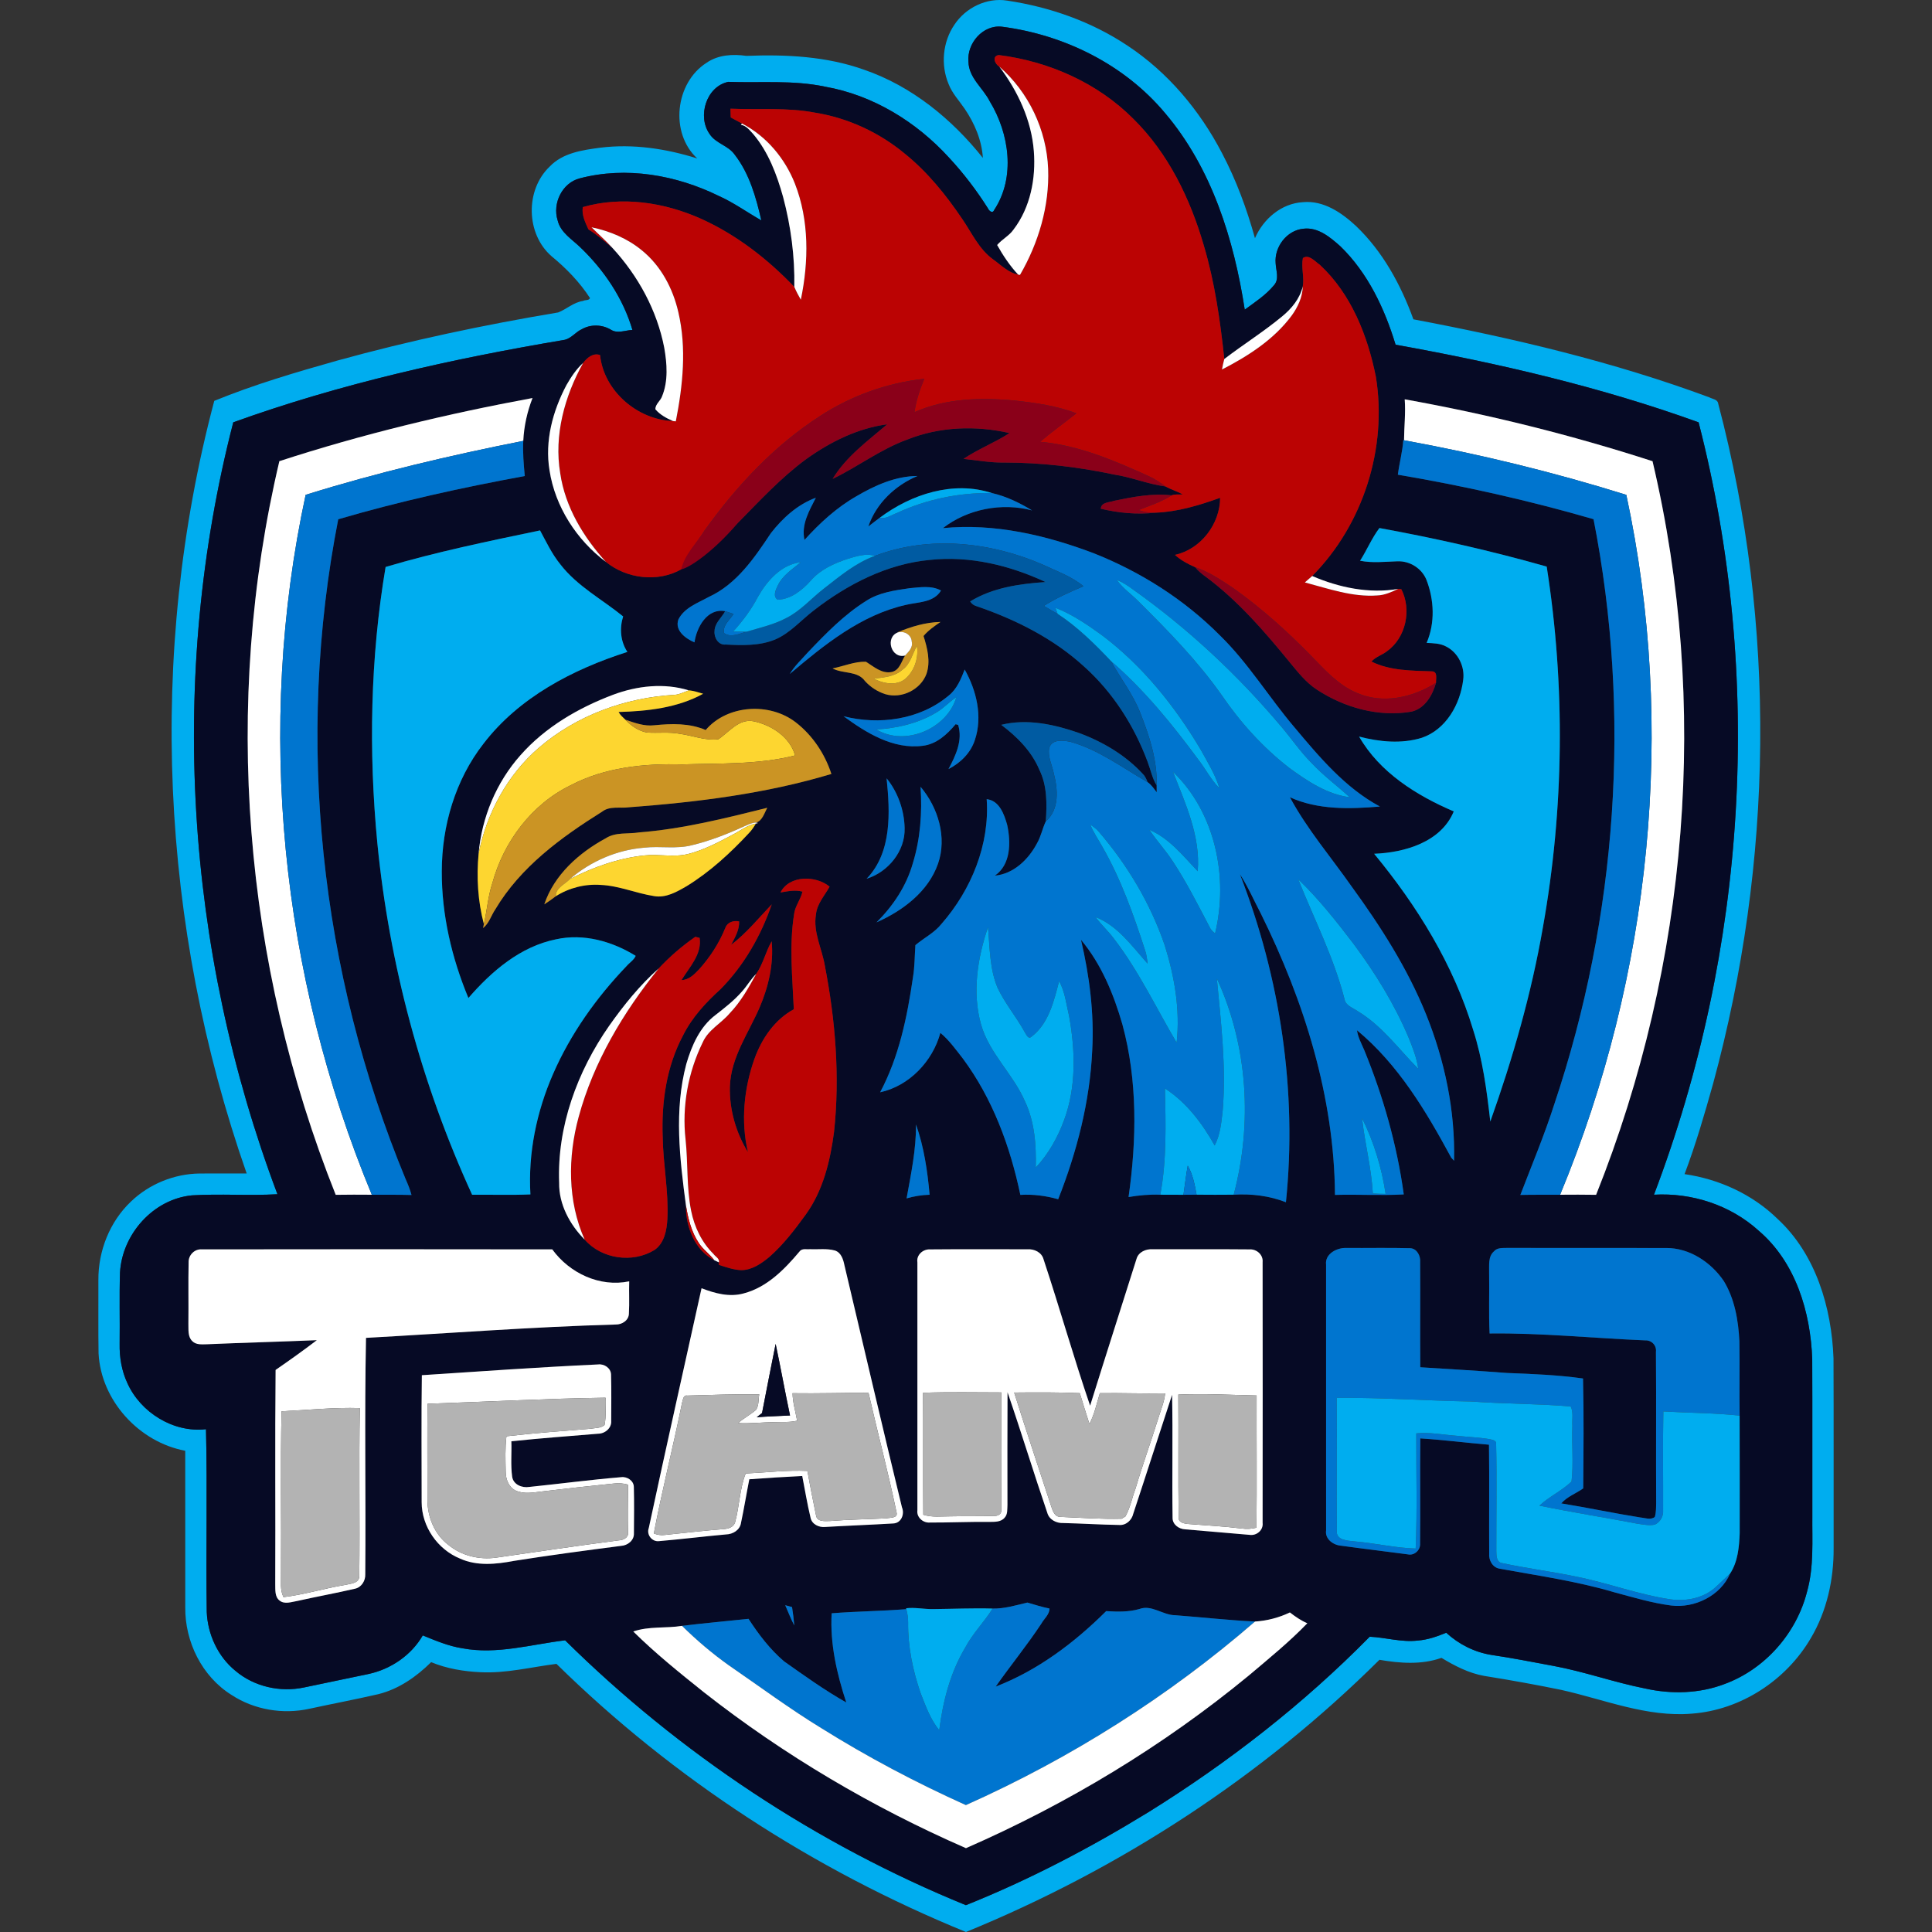 <?xml version="1.0" encoding="utf-8"?>
<svg xmlns="http://www.w3.org/2000/svg" xmlns:xlink="http://www.w3.org/1999/xlink" version="1.1" id="Layer_1" x="0px" y="0px" viewBox="0 0 756.28 756.28" style="enable-background:new 0 0 756.28 756.28;">
<rect x="0" y="0" width="756.28" height="756.28" fill="#333333" stroke="none"/>
<style type="text/css">
	.st0{fill:#00ADEF;}
	.st1{fill:#060A25;}
	.st2{fill:#BB0303;}
	.st3{fill:#FFFFFF;}
	.st4{fill:#8A0019;}
	.st5{fill:#0075CF;}
	.st6{fill:#005BA2;}
	.st7{fill:#CB9424;}
	.st8{fill:#FDD630;}
	.st9{fill:#B3B3B3;}
</style>
<path class="st0" d="M373.614,9.66c4.38-6.65,12.64-10.69,20.59-9.43c16.72,2.49,33.08,8.23,47.18,17.65&#xD;&#xA;	c15.77,10.41,28.26,25.32,36.95,42.02c5.57,10.57,9.72,21.84,12.92,33.34c3.26-7.55,10.38-13.66,18.82-14.1&#xD;&#xA;	c8.03-0.75,15.09,4.09,20.69,9.29c10.5,10,17.61,23.05,22.51,36.57c39.25,7.41,78.33,16.63,115.83,30.54&#xD;&#xA;	c1.22,0.67,3.29,0.77,3.49,2.47c22.93,86.82,21.57,179.6-1.99,266.14c-3.34,11.93-6.81,23.86-11.18,35.46&#xD;&#xA;	c13.59,1.97,26.63,7.94,36.48,17.6c14.92,13.82,21.08,34.68,21.82,54.5c0.1,24.81,0.02,49.62,0.05,74.44&#xD;&#xA;	c0.06,12.15-2.65,24.47-8.86,34.99c-9.64,16.59-27.5,28.29-46.72,29.67c-17.59,1.46-34.23-5.56-51.09-9.31&#xD;&#xA;	c-9.98-2.05-20.02-3.85-30.08-5.46c-6.06-1.07-11.55-3.93-16.76-7.07c-7.82,2.78-16.26,2.13-24.28,0.76&#xD;&#xA;	c-46.14,45.86-101.7,81.95-161.86,106.55c-59.5-24.29-114.44-59.89-160.3-104.96c-9.88,1.25-19.68,3.77-29.7,3.27&#xD;&#xA;	c-6.59-0.3-13.23-1.4-19.35-3.94c-5.79,5.73-12.7,10.56-20.71,12.54c-8.97,2.07-18.02,3.76-27.01,5.72&#xD;&#xA;	c-10.34,2.26-21.55,0.39-30.42-5.43c-11.59-7.23-18.26-20.82-18.11-34.33c-0.02-20.42,0.01-40.83-0.01-61.25&#xD;&#xA;	c-18.06-3.36-32.98-19.64-33.93-38.12c-0.16-9.57-0.02-19.14-0.07-28.7c-0.08-11.4,4.45-22.88,12.77-30.75&#xD;&#xA;	c7.14-6.85,16.93-10.83,26.82-10.96c6.15-0.05,12.31,0.01,18.46-0.01c-33.83-96.62-38.98-203.38-12.69-302.44&#xD;&#xA;	c15.67-6.41,31.95-11.2,48.23-15.79c28.42-7.85,57.3-13.95,86.38-18.82c3.33-1.29,6.07-3.99,9.75-4.5c0.77-0.5,2.33-0.08,2.72-1.14&#xD;&#xA;	c-4.06-6.25-9.3-11.64-15.04-16.36c-10.06-8.74-10.38-25.95-0.72-35.12c5.13-5.38,12.83-6.45,19.83-7.38&#xD;&#xA;	c12.77-1.58,25.71,0.37,37.91,4.22c-10.82-9.99-8.66-29.59,3.62-37.43c4.54-3.16,10.27-3.5,15.59-2.73&#xD;&#xA;	c15.5-0.6,31.36,0.15,46.09,5.42c18.61,6.39,34.35,19.28,46.51,34.52c-0.43-6.95-3.26-13.55-7.14-19.26c-2.15-3.16-4.87-6-6.26-9.61&#xD;&#xA;	C368.174,25.44,369.004,16.39,373.614,9.66 M379.104,24.15c0.1,6.34,5.73,10.29,8.37,15.57c7.63,12.54,10.14,29.71,1.7,42.47&#xD;&#xA;	c-0.65,1.61-2.07,0.29-2.47-0.67c-4.45-7.04-9.53-13.7-15.2-19.8c-12.76-14.01-29.75-24.48-48.55-27.79&#xD;&#xA;	c-12.47-2.66-25.29-1.41-37.87-1.88c-8.6,1.77-12.2,13.51-7.32,20.39c2.38,3.73,7.33,4.49,9.84,8.11&#xD;&#xA;	c5.76,7.42,8.36,16.7,10.42,25.72c-5.53-3.13-10.71-6.89-16.53-9.51c-16.73-8.23-36.34-11.74-54.59-6.93&#xD;&#xA;	c-6.86,1.77-10.71,9.81-8.62,16.41c1.13,4.86,5.72,7.45,9.03,10.72c9.21,8.85,16.64,19.89,20.25,32.2&#xD;&#xA;	c-2.81,0.11-5.89,1.56-8.46-0.11c-3.43-2.05-7.89-2.17-11.37-0.17c-2.39,1.09-4.05,3.5-6.64,4.14&#xD;&#xA;	c-43.98,7.41-87.77,17.14-129.78,32.3c-25.63,99.31-18.83,206.3,17.29,302.16c-11.12,0.65-22.31-0.23-33.44,0.44&#xD;&#xA;	c-15.18,1.46-27.36,15.23-28.19,30.24c-0.3,9.28-0.02,18.58-0.14,27.87c-0.1,5.25,0.78,10.57,3.01,15.35&#xD;&#xA;	c5.18,11.58,18.07,19.56,30.79,18.08c0.57,23.83-0.05,47.71,0.3,71.56c0.37,8.77,4.36,17.44,11.22,23.02&#xD;&#xA;	c7.32,6.22,17.58,8.51,26.93,6.5c8.39-1.77,16.8-3.51,25.19-5.26c8.72-1.88,16.73-7.33,21.22-15.1c5.06,2.06,10.14,4.22,15.58,5.05&#xD;&#xA;	c13.46,2.52,26.83-1.54,40.14-3.13c44.88,44.32,98.48,79.86,156.88,103.68c24.81-9.93,48.61-22.4,71.39-36.37&#xD;&#xA;	c31.38-19.5,60.77-42.37,86.69-68.72c6.31,0.29,12.54,2.27,18.9,1.49c3.84-0.3,7.51-1.58,11.05-3.05c4.92,4.53,11.13,7.66,17.76,8.7&#xD;&#xA;	c8.1,1.19,16.13,2.79,24.18,4.28c12.15,2.24,23.81,6.47,35.93,8.85c10.23,2.29,21.17,2.02,31.03-1.73&#xD;&#xA;	c15.87-5.81,28.25-19.9,32.36-36.25c2.72-9.72,1.95-19.88,2.05-29.84c-0.03-20.35,0.05-40.71-0.04-61.06&#xD;&#xA;	c-0.64-18.44-6.49-38.01-20.97-50.33c-11.04-10.03-26.15-14.93-40.98-14.08c36.41-95.83,43.06-202.99,17.47-302.35&#xD;&#xA;	c-38.45-13.9-78.43-23.15-118.62-30.39c-4.28-14.15-10.86-28.08-21.58-38.49c-4-3.57-8.79-7.62-14.53-6.9&#xD;&#xA;	c-6.52,0.63-11.42,7.18-10.83,13.57c0.13,2.83,1.52,6.14-0.66,8.55c-3.17,3.86-7.44,6.62-11.44,9.55&#xD;&#xA;	c-4.24-27.51-12.91-55.42-31.21-76.96c-15.88-18.99-39.44-30.63-63.81-33.79C384.784,9.59,378.434,16.95,379.104,24.15z"/>
<path class="st1" d="M379.104,24.15c-0.67-7.2,5.68-14.56,13.13-13.69c24.37,3.16,47.93,14.8,63.81,33.79&#xD;&#xA;	c18.3,21.54,26.97,49.45,31.21,76.96c4-2.93,8.27-5.69,11.44-9.55c2.18-2.41,0.79-5.72,0.66-8.55c-0.59-6.39,4.31-12.94,10.83-13.57&#xD;&#xA;	c5.74-0.72,10.53,3.33,14.53,6.9c10.72,10.41,17.3,24.34,21.58,38.49c40.19,7.24,80.17,16.49,118.62,30.39&#xD;&#xA;	c25.59,99.36,18.94,206.52-17.47,302.35c14.83-0.85,29.94,4.05,40.98,14.08c14.48,12.32,20.33,31.89,20.97,50.33&#xD;&#xA;	c0.09,20.35,0.01,40.71,0.04,61.06c-0.1,9.96,0.67,20.12-2.05,29.84c-4.11,16.35-16.49,30.44-32.36,36.25&#xD;&#xA;	c-9.86,3.75-20.8,4.02-31.03,1.73c-12.12-2.38-23.78-6.61-35.93-8.85c-8.05-1.49-16.08-3.09-24.18-4.28&#xD;&#xA;	c-6.63-1.04-12.84-4.17-17.76-8.7c-3.54,1.47-7.21,2.75-11.05,3.05c-6.36,0.78-12.59-1.2-18.9-1.49&#xD;&#xA;	c-25.92,26.35-55.31,49.22-86.69,68.72c-22.78,13.97-46.58,26.44-71.39,36.37c-58.4-23.82-112-59.36-156.88-103.68&#xD;&#xA;	c-13.31,1.59-26.68,5.65-40.14,3.13c-5.44-0.83-10.52-2.99-15.58-5.05c-4.49,7.77-12.5,13.22-21.22,15.1&#xD;&#xA;	c-8.39,1.75-16.8,3.49-25.19,5.26c-9.35,2.01-19.61-0.28-26.93-6.5c-6.86-5.58-10.85-14.25-11.22-23.02&#xD;&#xA;	c-0.35-23.85,0.27-47.73-0.3-71.56c-12.72,1.48-25.61-6.5-30.79-18.08c-2.23-4.78-3.11-10.1-3.01-15.35&#xD;&#xA;	c0.12-9.29-0.16-18.59,0.14-27.87c0.83-15.01,13.01-28.78,28.19-30.24c11.13-0.67,22.32,0.21,33.44-0.44&#xD;&#xA;	c-36.12-95.86-42.92-202.85-17.29-302.16c42.01-15.16,85.8-24.89,129.78-32.3c2.59-0.64,4.25-3.05,6.64-4.14&#xD;&#xA;	c3.48-2,7.94-1.88,11.37,0.17c2.57,1.67,5.65,0.22,8.46,0.11c-3.61-12.31-11.04-23.35-20.25-32.2c-3.31-3.27-7.9-5.86-9.03-10.72&#xD;&#xA;	c-2.09-6.6,1.76-14.64,8.62-16.41c18.25-4.81,37.86-1.3,54.59,6.93c5.82,2.62,11,6.38,16.53,9.51c-2.06-9.02-4.66-18.3-10.42-25.72&#xD;&#xA;	c-2.51-3.62-7.46-4.38-9.84-8.11c-4.88-6.88-1.28-18.62,7.32-20.39c12.58,0.47,25.4-0.78,37.87,1.88&#xD;&#xA;	c18.8,3.31,35.79,13.78,48.55,27.79c5.67,6.1,10.75,12.76,15.2,19.8c0.4,0.96,1.82,2.28,2.47,0.67c8.44-12.76,5.93-29.93-1.7-42.47&#xD;&#xA;	C384.834,34.44,379.204,30.49,379.104,24.15 M391.144,26.04c7.27,9.59,12.61,20.97,13.55,33.09c0.84,10.68-1.32,22.03-7.91,30.68&#xD;&#xA;	c-1.71,2.49-4.52,3.83-6.45,6.1c2.32,4.12,4.98,8.11,8.21,11.58c-3.88-0.74-6.77-3.82-9.9-6.03c-5.48-4-8.25-10.34-12-15.77&#xD;&#xA;	c-6.36-9.42-13.61-18.4-22.5-25.56c-10-8.29-22.19-13.95-35.04-16.02c-10.94-2.11-22.12-1.1-33.17-1.56&#xD;&#xA;	c0.02,0.86,0.08,2.58,0.11,3.44c1.46,0.78,2.93,1.55,4.39,2.35l-0.38,0.52c2.11,0.32,3.41,2.16,4.79,3.61&#xD;&#xA;	c5.95,7.05,9.26,15.88,11.71,24.67c3.04,11.45,4.61,23.32,4.38,35.17c-10.43-10.91-22.65-20.42-36.48-26.66&#xD;&#xA;	c-14.37-6.44-31-9-46.32-4.58c-0.48,3.13,0.96,5.96,2.2,8.72c3.37,2.1,6.4,4.67,9.4,7.26c10.05,10.9,17.45,24.42,20.28,39.03&#xD;&#xA;	c1.09,6.25,1.62,13.01-0.83,19.02c-0.62,1.84-2.69,3.09-2.63,5.12c1.81,2.14,4.36,3.5,6.89,4.61c-13.89-0.49-27.1-11.77-28.55-25.84&#xD;&#xA;	c-2.71-0.97-5.12,1.07-6.64,3.1c-2.7,2.43-4.71,5.51-6.51,8.64c-5.38,10.16-8.54,21.89-6.63,33.41&#xD;&#xA;	c2.19,14.23,10.64,27.27,22.09,35.84c8.1,6.61,20.31,8.09,29.51,2.87l0.23-0.57c3.01-0.66,5.19-2.92,7.7-4.54&#xD;&#xA;	c5.43-3.46,9.61-8.44,14.12-12.97c8.6-8.73,16.96-17.81,26.88-25.1c9.39-6.7,20.14-12.06,31.67-13.58&#xD;&#xA;	c-7.65,6.51-16.09,12.64-21.38,21.37c9.9-4.76,18.79-11.63,29.21-15.4c12.66-5.06,26.84-5.56,40.05-2.53&#xD;&#xA;	c-5.79,3.74-12.29,6.24-18.02,10.09c5.3,0.55,10.58,1.54,15.93,1.44c14.4,0.02,28.78,1.67,42.86,4.67&#xD;&#xA;	c6.88,1.02,13.37,3.78,20.26,4.69c2.16,1.21,4.58,1.9,6.75,3.12c-1.44,0.11-2.98-0.17-4.34,0.36c-7.54-0.87-15.15,0.61-22.51,2.14&#xD;&#xA;	c-1.87,0.7-5.03,0.45-5.22,3.1c6.98,1.67,14.23,2.34,21.39,1.55c8.73-0.33,17.16-2.89,25.33-5.83&#xD;&#xA;	c-0.05,10.26-7.55,20.14-17.69,22.35c2.28,2.09,5.07,3.58,7.89,4.81c1.26,1.55,2.82,2.79,4.44,3.94&#xD;&#xA;	c12.51,9.36,22.77,21.27,32.61,33.3c3.17,3.85,6.31,7.85,10.52,10.63c10.84,7.14,24.28,10.9,37.2,8.67&#xD;&#xA;	c5.29-1.32,8.15-6.44,9.54-11.31c-0.11-1.46,0.75-4.27-1.48-4.44c-8.02-0.31-16.43-0.18-23.81-3.84c1.64-1.87,4.15-2.53,6.07-4.03&#xD;&#xA;	c7.47-5.32,9.74-16.29,5.62-24.31c-0.3-0.02-0.9-0.07-1.21-0.1c-11.35,1.95-23.22-0.53-33.67-5.05&#xD;&#xA;	c19.94-20.09,29.48-50.06,24.93-77.98c-3.22-16.13-9.68-32.49-21.96-43.86c-1.87-1.27-4.26-4.25-6.61-2.63&#xD;&#xA;	c-0.73,3.62,0.59,7.4-0.04,11.09c-1.15,4.82-4.37,8.72-8.12,11.79c-7.22,5.97-15.17,10.96-22.6,16.64&#xD;&#xA;	c-1.59-14.94-3.71-29.89-7.99-44.33c-5.3-18.32-13.9-36.18-27.63-49.69c-13.98-14.06-33.09-22.51-52.64-24.96&#xD;&#xA;	C388.184,21.9,389.424,25.1,391.144,26.04 M109.354,180.53c-22.42,94.97-14.08,196.65,22.06,287.18c4.7-0.09,9.41-0.06,14.13-0.03&#xD;&#xA;	c5.18,0.04,10.36-0.05,15.54,0.1c-0.57-2.17-1.42-4.25-2.33-6.28c-33.55-81.09-43.24-172.04-26.35-258.23&#xD;&#xA;	c23.99-7.04,48.44-12.41,73.02-16.93c-0.43-4.57-0.83-9.16-0.59-13.76c0.28-5.75,1.53-11.41,3.62-16.77&#xD;&#xA;	C174.954,162,141.754,169.97,109.354,180.53 M549.874,156.31c0.41,5.35-0.23,10.69-0.27,16.03l-0.28-0.05&#xD;&#xA;	c-0.32,4.57-1.56,9-2.13,13.53c25.83,4.37,51.44,10.13,76.6,17.42c14.89,75.93,9.25,155.62-15.34,228.93&#xD;&#xA;	c-3.86,12.07-8.78,23.77-13.31,35.59c5.19-0.12,10.37-0.04,15.56-0.08c4.69-0.03,9.39-0.06,14.09,0.03&#xD;&#xA;	c36.17-90.52,44.49-192.21,22.09-287.17C615.154,170.27,582.694,162.19,549.874,156.31 M335.214,194.27&#xD;&#xA;	c-7.75,4.43-14.35,10.5-20.3,17.08c-1.35-6.01,1.84-11.4,4.44-16.51c-7.1,2.59-12.97,7.92-17.57,13.82&#xD;&#xA;	c-6.43,9.66-13.4,19.97-24.3,24.99c-4.29,2.37-9.58,4.18-11.93,8.83c-1.54,4.33,2.84,7.5,6.3,8.97c0.82-5.9,4.99-13.53,12.02-12.21&#xD;&#xA;	c-1.42,2.59-4.12,4.65-4.17,7.83c-0.25,2.53,1.52,5.57,4.4,5.24c6.43,0.32,13.16,0.54,19.24-1.94c6.01-2.53,10.27-7.68,15.37-11.54&#xD;&#xA;	c13.13-10.16,28.6-18.12,45.34-19.66c15.52-1.67,31.19,2.12,45.21,8.67c-10.16,0.69-20.65,2.17-29.5,7.59&#xD;&#xA;	c0.59,0.94,1.43,1.56,2.51,1.86c15.27,5.22,30.07,12.63,42.06,23.6c11.27,10.08,19.63,23.18,24.89,37.31&#xD;&#xA;	c1.18,3.08,1.79,6.41,3.54,9.26c0.01,0.67,0.02,1.99,0.02,2.66c-1.08-1.4-2.08-2.92-3.54-3.93c-0.49-1.17-0.98-2.37-1.91-3.26&#xD;&#xA;	c-6.84-7.39-15.76-12.64-25.17-16.08c-9.6-3.32-20.18-5.61-30.23-3.11c6.19,4.65,11.89,10.33,14.92,17.59&#xD;&#xA;	c3.09,6.26,2.98,13.37,2.53,20.17c-1.34,2.79-1.88,5.91-3.45,8.61c-3.31,6.28-9.12,11.99-16.51,12.66&#xD;&#xA;	c6.31-4.32,6.29-13.09,4.85-19.8c-1.15-4.14-3.06-9.62-8.04-10.13c1.24,17.77-6.06,35.53-17.66,48.78&#xD;&#xA;	c-2.78,3.54-6.92,5.52-10.24,8.35c-0.31,4.19-0.25,8.41-0.95,12.57c-2.25,15.47-5.44,31.12-12.86,45.04&#xD;&#xA;	c11.4-2.47,20.56-12.14,23.58-23.26c3.45,2.84,6.05,6.55,8.8,10.04c11.64,15.69,18.53,34.38,22.51,53.38&#xD;&#xA;	c5-0.31,9.99,0.34,14.81,1.71c7.35-18.63,12.43-38.33,13.33-58.39c0.78-14.53-1.09-29.05-4.4-43.17&#xD;&#xA;	c7.97,9.52,12.81,21.31,16.22,33.16c5.96,21.97,5.59,45.15,2.4,67.53c4.1-0.69,8.26-1.08,12.43-0.91c3.02,0.03,6.04,0.02,9.06,0.03&#xD;&#xA;	c1.71-0.03,3.41-0.04,5.13-0.04c4.84,0.05,9.69,0.05,14.54,0c6.97-0.42,13.92,0.42,20.44,2.95c4.48-43.47-2.2-87.75-18.01-128.41&#xD;&#xA;	c3.17,4.91,5.51,10.3,8.22,15.48c16.91,34.19,28.72,71.67,28.99,110.07c8.98-0.26,17.96,0.31,26.93-0.2&#xD;&#xA;	c-2.66-19.39-8.05-38.34-15.45-56.43c-1.08-2.56-2.48-5.03-2.86-7.82c16.13,13.35,27.04,31.66,36.87,49.84&#xD;&#xA;	c0.29,0.31,0.85,0.93,1.13,1.24c0.47-19.61-3.64-39.2-10.97-57.35c-7.24-17.92-17.72-34.31-29.05-49.9&#xD;&#xA;	c-8.15-11.62-17.5-22.51-24.24-35.04c10.99,4.99,23.46,4.63,35.23,3.63c-13.64-7.33-23.74-19.43-33.54-31.11&#xD;&#xA;	c-9.98-11.76-18.03-25.11-29.13-35.92c-13.97-14.06-31.05-24.88-49.45-32.16c-18.7-7.07-38.87-11.77-58.94-9.79&#xD;&#xA;	c9.66-7.5,23.11-10.09,34.91-6.93c-4.87-2.98-10.19-5.56-15.76-6.81c-15.08-4.93-31.54,0.45-43.83,9.64c-1.54,1.11-3,2.31-4.51,3.45&#xD;&#xA;	c3.05-9.03,10.54-16.12,19.24-19.76C350.564,186.36,342.484,189.99,335.214,194.27 M532.404,219.5c4.85,0.97,9.76,0.37,14.64,0.22&#xD;&#xA;	c4.82-0.18,9.49,2.74,11.32,7.22c3.05,7.83,3.45,16.91,0.09,24.72c2.59,0.13,5.34,0.15,7.69,1.45c4.66,2.38,7.34,7.89,6.62,13.05&#xD;&#xA;	c-1.18,9.52-6.66,19.37-16.16,22.64c-7.98,2.48-16.62,1.61-24.58-0.46c8.03,14.03,22.52,23.08,37.05,29.29&#xD;&#xA;	c-4.99,12.05-19.24,16.12-31.17,16.58c16.85,20.4,31.06,43.4,38.74,68.87c3.76,11.67,5.36,23.83,6.73,35.96&#xD;&#xA;	c8.81-24.74,16.09-50.07,20.58-75.96c8.31-46.59,8.83-94.54,1.5-141.29c-21.55-6.13-43.45-11.07-65.48-15.09&#xD;&#xA;	C537.044,210.54,535.064,215.34,532.404,219.5 M150.944,221.94c-6.01,35.65-6.69,72.17-3.23,108.14&#xD;&#xA;	c4.68,47.49,17.21,94.22,37.1,137.61c7.6-0.08,15.22,0.19,22.82-0.14c-0.95-16.12,2.4-32.34,8.84-47.09&#xD;&#xA;	c6.86-15.74,16.95-29.93,28.8-42.29c1.15-1.35,2.85-2.35,3.57-4c-9.22-5.71-20.43-8.87-31.23-6.47&#xD;&#xA;	c-13.95,2.83-25.19,12.5-34.26,22.97c-6.52-15.68-10.48-32.55-10.42-49.57c0.02-17.8,5.28-35.81,16.29-49.94&#xD;&#xA;	c13.89-18.17,34.98-29.13,56.37-35.97c-2.74-4.08-3.12-9.27-1.67-13.89c-8.23-6.71-17.98-11.82-24.56-20.37&#xD;&#xA;	c-3.29-4.03-5.51-8.76-7.96-13.3C191.134,211.86,170.794,216.04,150.944,221.94 M339.094,235.19c-8.64,5.39-15.8,12.77-22.78,20.1&#xD;&#xA;	c-2.45,2.79-5.25,5.32-7.16,8.54c13.46-11.39,27.88-23.12,45.49-27.06c4.75-1.15,10.85-0.83,13.72-5.61&#xD;&#xA;	c-3.78-2.06-8.24-1.26-12.33-0.91C350.214,231.1,344.134,231.92,339.094,235.19 M351.204,247.57l0.25-0.01&#xD;&#xA;	c-5.1,1.94-2.63,10.42,2.85,9.05c-1.47,2.31-2.08,5.67-5.16,6.43c-3.95,0.82-7.08-2.08-10.16-4c-4.44-0.15-8.73,1.77-13.07,2.61&#xD;&#xA;	c4.05,2.2,9.74,0.84,12.68,4.94c2.16,2.38,4.95,4.2,8.03,5.16c6.31,1.86,13.76-1.77,16.04-7.96c1.67-4.88,0.35-10.09-1.15-14.83&#xD;&#xA;	c1.87-2.22,4.27-3.87,6.65-5.5C362.274,243.59,356.594,245.31,351.204,247.57 M371.294,272.34c-11.23,9.41-27.15,11.59-41.09,8.03&#xD;&#xA;	c8.9,6.52,19.42,13.04,30.93,11.58c5.45-0.61,9.58-4.45,12.94-8.45l0.99,0.26c1.88,6.06-0.98,12.05-3.78,17.29&#xD;&#xA;	c4.66-2.38,8.67-6.28,10.32-11.35c3.11-9.22,0.66-19.36-3.98-27.62C376.154,265.84,374.584,269.77,371.294,272.34 M240.024,271.95&#xD;&#xA;	c-13.59,5.12-26.59,12.68-36.27,23.66c-9.46,10.62-15.19,24.38-16.4,38.53c-0.87,9.21-0.31,18.64,2.06,27.6&#xD;&#xA;	c-0.08,0.39-0.24,1.16-0.32,1.55c2.38-1.86,3.16-4.93,4.81-7.34c9.84-16.56,25.75-28.19,41.8-38.23c2.99-2.33,6.98-1.22,10.47-1.71&#xD;&#xA;	c26.72-2,53.55-5.3,79.27-13.05c-2.54-7.85-7.39-15.14-13.95-20.2c-10.2-7.9-26.76-6.95-35.26,3.01&#xD;&#xA;	c-6.34-2.75-13.35-2.54-20.08-1.87c-3.97,0.48-7.71-0.93-11.38-2.19c-0.96-0.93-2-1.81-2.63-3c11.28-0.31,23.08-1.61,33.11-7.14&#xD;&#xA;	c-1.86-0.51-3.7-1.2-5.63-1.33C259.954,267.25,249.394,268.45,240.024,271.95 M347.064,304.67c1.35,13.28,2.15,28.93-7.82,39.31&#xD;&#xA;	c8.43-2.61,15.18-10.87,14.87-19.88C353.954,317.14,351.454,310.07,347.064,304.67 M360.354,307.99&#xD;&#xA;	c0.67,10.09-0.06,20.36-3.06,30.05c-2.52,8.83-7.71,16.61-14.19,23.02c10.27-4.53,20.29-12.04,24.1-23.01&#xD;&#xA;	C370.764,327.75,367.214,316.09,360.354,307.99 M250.214,325.84c-4.35,0.72-9.18-0.22-13.07,2.29&#xD;&#xA;	c-10.48,5.68-20.2,14.28-24.08,25.87c1.54-1.01,3.07-2.04,4.52-3.18c5.21-3.29,11.44-4.87,17.58-4.42&#xD;&#xA;	c7.17,0.32,13.83,3.28,20.85,4.37c4.68,0.84,8.96-1.68,12.84-3.92c9.09-5.6,17.02-12.9,24.27-20.69c1.09-1.12,1.98-2.41,2.74-3.76&#xD;&#xA;	l0.88-0.23l-0.79-0.19c2.43-0.59,3.26-3.76,4.4-5.77C283.834,320.33,267.244,324.5,250.214,325.84 M305.524,349.35&#xD;&#xA;	c2.83-0.46,5.74-1.11,8.6-0.32c-0.7,3.15-2.97,5.7-3.3,8.97c-1.94,12.27-0.61,24.74-0.09,37.07c-7.48,4.06-12.5,11.42-15.35,19.27&#xD;&#xA;	c-4.17,11.62-5.45,24.59-2.61,36.66c-4.72-7.66-7.33-16.81-7.05-25.83c0.42-11.31,7.27-20.75,11.62-30.79&#xD;&#xA;	c3.48-8.12,5.57-17.05,4.73-25.91c-2.37,4.08-3.32,8.84-6.05,12.75c-2.17,2.13-3.65,4.82-5.71,7.06c-2.99,3.41-6.59,6.2-10.15,8.98&#xD;&#xA;	c-6.19,4.62-9.4,12.03-11.51,19.24c-4.83,18.12-2.58,37.12-0.13,55.43c-0.18,8.18,3.45,17.49,11.04,21.34&#xD;&#xA;	c0.46,0.22,1.37,0.66,1.83,0.88c0,0.25-0.01,0.73-0.02,0.98c2.85,0.9,5.72,1.93,8.73,2.07c4.23-0.01,7.88-2.55,11.01-5.13&#xD;&#xA;	c5.53-4.84,10.01-10.73,14.31-16.65c6.79-9.4,9.58-21.01,11.06-32.33c2.34-21.72,0.54-43.74-3.61-65.13&#xD;&#xA;	c-1.13-6.65-4.62-13.01-3.48-19.93c0.4-4.22,3.37-7.4,5.35-10.94C319.524,342.69,309.024,342.45,305.524,349.35 M286.184,369.87&#xD;&#xA;	c1.51-2.89,3.26-5.79,3.15-9.18c-2.15-0.46-4.58,0.27-5.39,2.49c-2.44,6.04-6.03,11.57-10.4,16.39c-1.83,1.92-3.92,4.03-6.77,4.08&#xD;&#xA;	c3.08-5.07,8.06-10.11,7.09-16.52c-0.42-0.1-1.26-0.31-1.68-0.42c-5.2,3.6-10.07,7.8-14.38,12.43c-7.39,6.57-13.65,14.34-19.34,22.4&#xD;&#xA;	c-12.48,17.88-20.44,39.48-19.58,61.48c-0.15,8.4,4.18,16.37,9.97,22.21c6.65,7.64,18.77,9.35,27.36,4.07&#xD;&#xA;	c3.89-2.71,4.8-7.8,5.04-12.2c0.51-10.72-1.68-21.33-1.84-32.03c-0.52-13.59,1.48-27.62,7.96-39.74&#xD;&#xA;	c3.51-7.07,8.95-12.92,14.74-18.17c9.13-9.27,15.78-20.9,19.99-33.16C296.934,359.42,292.184,365.3,286.184,369.87 M358.564,440.18&#xD;&#xA;	c0.09,9.77-1.95,19.37-3.68,28.93c2.93-0.86,5.95-1.34,9.01-1.43C363.064,458.39,361.694,448.99,358.564,440.18 M519.094,495.06&#xD;&#xA;	c0.02,34.68,0,69.36,0.01,104.03c-0.51,3.4,2.87,5.77,5.92,5.98c8.67,1.2,17.37,2.23,26.05,3.38c2.55,0.6,5.01-1.68,4.82-4.24&#xD;&#xA;	c0.14-13.71-0.06-27.43,0.09-41.15c8.98,0.57,17.91,1.72,26.88,2.47c0.18,14.18,0,28.36,0.08,42.54c-0.25,2.66,1.32,5.57,4.13,6&#xD;&#xA;	c15.02,2.73,30.21,4.89,44.88,9.24c7.33,1.96,14.64,4.18,22.18,5.16c9.18,1.16,19.38-3.81,23.08-12.45&#xD;&#xA;	c3.08-4.63,3.59-10.5,3.79-15.92c-0.01-15.32,0.03-30.64-0.03-45.96c-0.14-9.69,0.07-19.39-0.09-29.09&#xD;&#xA;	c-0.4-8.13-1.82-16.53-6.1-23.58c-5.02-7.4-13.45-13-22.6-12.94c-20.69-0.04-41.38,0.03-62.06-0.03c-1.83,0.07-4-0.21-5.32,1.35&#xD;&#xA;	c-2.36,2.07-1.81,5.48-1.89,8.28c0.15,7.95-0.21,15.92,0.19,23.86c20.33-0.25,40.6,1.86,60.89,2.7c2.5-0.14,4.55,1.98,4.22,4.51&#xD;&#xA;	c0.16,19.63-0.02,39.27,0.09,58.9c-0.04,1.91,0.02,3.86-0.53,5.72c-1.7,1.28-3.82,0.35-5.69,0.19c-10.35-1.64-20.59-3.84-30.92-5.51&#xD;&#xA;	c2.29-2.66,5.77-3.87,8.59-5.88c0.1-14.33,0.27-28.68-0.08-43.01c-9.85-1.39-19.79-1.78-29.72-2.16&#xD;&#xA;	c-11.32-0.87-22.66-1.52-33.99-2.24c-0.1-13.73,0.04-27.47-0.05-41.2c0.19-2.38-1.21-5.23-3.83-5.4&#xD;&#xA;	c-8.33-0.22-16.68-0.03-25.02-0.09C523.394,488.33,518.564,490.8,519.094,495.06 M73.834,494.13c-0.18,7.99,0.01,15.98-0.09,23.97&#xD;&#xA;	c0.09,2.31-0.32,5.08,1.5,6.86c1.5,1.56,3.84,1.28,5.8,1.25c14.33-0.62,28.66-0.99,42.99-1.6c-5.28,4.03-10.69,7.88-16.15,11.65&#xD;&#xA;	c-0.28,27.95-0.01,55.9-0.14,83.86c0.07,2.19-0.27,4.93,1.72,6.44c2,1.56,4.64,0.5,6.85,0.15c7.59-1.71,15.25-3.08,22.82-4.85&#xD;&#xA;	c2.46-0.62,3.96-3.17,3.85-5.62c0.26-30.84-0.33-61.71,0.29-92.53c32.57-1.8,65.12-4.3,97.74-5.23c2.49,0.07,5.18-1.66,5.17-4.35&#xD;&#xA;	c0.24-4.18-0.01-8.37,0.12-12.55c-11.51,2.4-23.36-3.19-30.12-12.51c-45.71-0.07-91.42-0.07-137.12,0&#xD;&#xA;	C76.204,488.8,73.734,491.31,73.834,494.13 M312.944,489.94c-5.86,6.97-12.72,13.98-21.81,16.36c-5.55,1.56-11.31,0.01-16.51-2.02&#xD;&#xA;	c-6.91,31.28-13.95,62.54-20.66,93.87c-0.98,2.61,1.28,5.48,4.05,5.12c8.75-0.74,17.46-1.84,26.2-2.62&#xD;&#xA;	c2.68-0.06,5.48-1.74,5.86-4.57c1.2-5.65,2.12-11.36,3.24-17.02c6.9-0.53,13.81-0.93,20.72-1.28c1.06,5.45,1.96,10.94,3.26,16.35&#xD;&#xA;	c0.51,2.55,3.29,3.85,5.71,3.6c8.86-0.52,17.73-0.84,26.58-1.37c3.21-0.08,4.61-3.64,3.48-6.33c-7.67-31.6-15.07-63.27-22.55-94.92&#xD;&#xA;	c-0.46-2.24-1.3-4.84-3.73-5.61c-3.15-0.86-6.47-0.35-9.69-0.5C315.704,489.15,313.884,488.55,312.944,489.94 M359.114,494.13&#xD;&#xA;	c-0.01,32.35-0.02,64.7,0,97.06c-0.39,2.76,2.22,5.03,4.88,4.81c7.71,0.03,15.41-0.33,23.12-0.25c2.09-0.03,4.62,0.16,6.13-1.63&#xD;&#xA;	c1.28-1.34,1.01-3.35,1.12-5.03c0-14.7-0.06-29.41,0.03-44.11c5.4,15.68,10.22,31.55,15.58,47.24c0.74,2.66,3.54,4.08,6.17,3.97&#xD;&#xA;	c7.31,0.17,14.61,0.65,21.92,0.76c2.72,0.23,4.99-1.88,5.56-4.43c5.13-15.49,10.09-31.04,15.19-46.54&#xD;&#xA;	c0.33,16.06-0.05,32.13,0.19,48.19c-0.04,2.61,2.5,4.39,4.92,4.49c8.41,0.7,16.82,1.43,25.23,2.16c2.73,0.42,5.44-1.85,5.09-4.7&#xD;&#xA;	c0.04-34.01,0.05-68.04,0-102.06c0.29-2.87-2.35-5.17-5.12-4.98c-12.64-0.12-25.28-0.03-37.93-0.05c-2.63-0.19-5.59,1.09-6.32,3.82&#xD;&#xA;	c-6.05,19.13-12.18,38.25-18.15,57.41c-6.47-18.94-11.9-38.23-18.2-57.22c-0.71-2.83-3.69-4.21-6.4-4&#xD;&#xA;	c-12.66,0.01-25.33-0.08-37.98,0.04C361.364,488.88,358.654,491.22,359.114,494.13 M165.134,538.32&#xD;&#xA;	c-0.24,16.57-0.08,33.15-0.08,49.72c0.01,9.53,6.24,18.48,15.01,22.06c6.62,3.01,14.11,2.24,21.04,0.92&#xD;&#xA;	c13.97-2.21,28-4.08,42.02-5.89c2.58-0.15,5.15-2.15,5.02-4.92c0.05-6.03,0.13-12.08-0.03-18.11c-0.01-2.49-2.64-4.18-4.96-3.86&#xD;&#xA;	c-12.02,0.99-23.98,2.59-35.97,3.82c-2.82,0.47-6.26-0.9-6.7-4.02c-0.63-4.59-0.15-9.24-0.31-13.85c11.29-1.2,22.61-2.01,33.92-2.96&#xD;&#xA;	c2.7,0,5.39-2.19,5.16-5.05c0-6.05,0.12-12.11-0.06-18.15c-0.08-2.51-2.69-4.22-5.05-3.92&#xD;&#xA;	C211.124,535.18,188.134,536.8,165.134,538.32 M388.544,629.67c-7.83-0.21-15.66,0.13-23.48,0.21c-3.47,0.03-6.91-0.74-10.37-0.33&#xD;&#xA;	l0.08,0.35c-9.73,0.78-19.5,0.84-29.22,1.62c-0.69,11.93,2.03,23.66,5.72,34.91c-8.47-4.78-16.4-10.49-24.34-16.09&#xD;&#xA;	c-5.52-4.7-9.99-10.59-13.92-16.65c-8.68,0.93-17.38,1.68-26.04,2.75c-6.35,1.04-12.92,0.07-19.08,2.21&#xD;&#xA;	c8.65,8.56,18.19,16.22,27.69,23.82c31.38,24.62,66,45.03,102.54,60.99c39.75-17.38,77.25-40.01,110.74-67.6&#xD;&#xA;	c7.81-6.6,15.79-13.08,22.89-20.44c-2.5-1.04-4.71-2.6-6.83-4.23c-4.28,2.05-8.91,3.25-13.64,3.56&#xD;&#xA;	c-10.42-0.51-20.79-1.68-31.19-2.47c-4.91,0.01-9.26-4.27-14.13-2.42c-4.2,1.2-8.63,1.08-12.95,0.81&#xD;&#xA;	c-12.42,12.36-26.8,23.21-43.25,29.55c5.8-8.27,12.23-16.12,17.82-24.57c1.08-1.96,3.25-3.65,3.25-5.99&#xD;&#xA;	c-2.95-0.58-5.8-1.51-8.68-2.34C397.674,628.39,393.214,629.76,388.544,629.67 M307.374,628.36c1.18,2.63,2.18,5.36,3.55,7.93&#xD;&#xA;	c-0.19-2.42-0.51-4.82-0.88-7.21C309.154,628.81,308.254,628.61,307.374,628.36z"/>
<path class="st2" d="M391.144,26.04c-1.72-0.94-2.96-4.14-0.15-4.49c19.55,2.45,38.66,10.9,52.64,24.96&#xD;&#xA;	c13.73,13.51,22.33,31.37,27.63,49.69c4.28,14.44,6.4,29.39,7.99,44.33c-0.37,1.35-0.67,2.72-0.91,4.11&#xD;&#xA;	c10.23-5.26,20.3-11.71,27.25-21.06c2.45-3.35,4.26-7.27,4.38-11.48c0.63-3.69-0.69-7.47,0.04-11.09c2.35-1.62,4.74,1.36,6.61,2.63&#xD;&#xA;	c12.28,11.37,18.74,27.73,21.96,43.86c4.55,27.92-4.99,57.89-24.93,77.98c-0.95,0.84-1.91,1.68-2.87,2.51&#xD;&#xA;	c9.28,2.44,18.63,5.82,28.38,5.09c2.91-0.09,5.56-1.37,8.16-2.55c0.31,0.03,0.91,0.08,1.21,0.1c4.12,8.02,1.85,18.99-5.62,24.31&#xD;&#xA;	c-1.92,1.5-4.43,2.16-6.07,4.03c7.38,3.66,15.79,3.53,23.81,3.84c2.23,0.17,1.37,2.98,1.48,4.44c-9.04,5.81-20.9,8.46-31.04,3.96&#xD;&#xA;	c-7.41-3.12-12.74-9.29-18.23-14.89c-9.26-9.45-19.15-18.31-29.93-25.99c-4.78-3.18-9.6-6.5-15.11-8.31&#xD;&#xA;	c-2.82-1.23-5.61-2.72-7.89-4.81c10.14-2.21,17.64-12.09,17.69-22.35c-8.17,2.94-16.6,5.5-25.33,5.83&#xD;&#xA;	c-2.24,0.04-4.47-0.22-6.55-1.02c4.36-1.77,8.91-3.16,12.89-5.77c1.36-0.53,2.9-0.25,4.34-0.36c-2.17-1.22-4.59-1.91-6.75-3.12&#xD;&#xA;	c-2.05-1.52-4.15-2.98-6.49-4c-13.57-6.17-27.57-12.17-42.58-13.47c4.58-3.92,9.5-7.41,14.21-11.17&#xD;&#xA;	c-7.77-2.92-16.07-4.12-24.28-4.99c-13.13-1.25-26.88-0.88-39.11,4.55c0.65-4.52,2.1-8.85,3.84-13.06&#xD;&#xA;	c-14.53,1.57-28.64,6.62-40.86,14.61c-18,11.59-32.81,27.52-45.21,44.83c-3,4.81-6.86,9.16-8.8,14.56l-0.23,0.57&#xD;&#xA;	c-9.2,5.22-21.41,3.74-29.51-2.87c-8.83-9.74-15.97-21.5-17.9-34.68c-2.51-14.93,1.71-30.17,8.95-43.21&#xD;&#xA;	c1.52-2.03,3.93-4.07,6.64-3.1c1.45,14.07,14.66,25.35,28.55,25.84c0.27,0.02,0.82,0.08,1.1,0.1c2.76-14,4.28-28.63,1-42.69&#xD;&#xA;	c-2.11-9.29-6.82-18.21-14.31-24.26c-5.64-4.65-12.57-7.54-19.68-9.01c2.7,2.72,5.62,5.22,8.18,8.08c-3-2.59-6.03-5.16-9.4-7.26&#xD;&#xA;	c-1.24-2.76-2.68-5.59-2.2-8.72c15.32-4.42,31.95-1.86,46.32,4.58c13.83,6.24,26.05,15.75,36.48,26.66c0.74,1.72,1.6,3.39,2.55,5.01&#xD;&#xA;	c3.12-14.97,3.31-31.04-2.32-45.45c-3.91-9.91-11.2-18.62-20.73-23.53c-1.46-0.8-2.93-1.57-4.39-2.35&#xD;&#xA;	c-0.03-0.86-0.09-2.58-0.11-3.44c11.05,0.46,22.23-0.55,33.17,1.56c12.85,2.07,25.04,7.73,35.04,16.02&#xD;&#xA;	c8.89,7.16,16.14,16.14,22.5,25.56c3.75,5.43,6.52,11.77,12,15.77c3.13,2.21,6.02,5.29,9.9,6.03c0.18,0.03,0.55,0.1,0.73,0.13&#xD;&#xA;	c7.25-12.5,11.56-26.96,11.02-41.48C409.714,50.92,402.664,36.02,391.144,26.04z"/>
<path class="st3" d="M391.144,26.04c11.52,9.98,18.57,24.88,19.15,40.1c0.54,14.52-3.77,28.98-11.02,41.48&#xD;&#xA;	c-0.18-0.03-0.55-0.1-0.73-0.13c-3.23-3.47-5.89-7.46-8.21-11.58c1.93-2.27,4.74-3.61,6.45-6.1c6.59-8.65,8.75-20,7.91-30.68&#xD;&#xA;	C403.754,47.01,398.414,35.63,391.144,26.04z"/>
<path class="st3" d="M290.434,48.34c9.53,4.91,16.82,13.62,20.73,23.53c5.63,14.41,5.44,30.48,2.32,45.45&#xD;&#xA;	c-0.95-1.62-1.81-3.29-2.55-5.01c0.23-11.85-1.34-23.72-4.38-35.17c-2.45-8.79-5.76-17.62-11.71-24.67&#xD;&#xA;	c-1.38-1.45-2.68-3.29-4.79-3.61L290.434,48.34z"/>
<path class="st3" d="M231.554,88.97c7.11,1.47,14.04,4.36,19.68,9.01c7.49,6.05,12.2,14.97,14.31,24.26&#xD;&#xA;	c3.28,14.06,1.76,28.69-1,42.69c-0.28-0.02-0.83-0.08-1.1-0.1c-2.53-1.11-5.08-2.47-6.89-4.61c-0.06-2.03,2.01-3.28,2.63-5.12&#xD;&#xA;	c2.45-6.01,1.92-12.77,0.83-19.02c-2.83-14.61-10.23-28.13-20.28-39.03C237.174,94.19,234.254,91.69,231.554,88.97z"/>
<path class="st3" d="M501.854,123.89c3.75-3.07,6.97-6.97,8.12-11.79c-0.12,4.21-1.93,8.13-4.38,11.48&#xD;&#xA;	c-6.95,9.35-17.02,15.8-27.25,21.06c0.24-1.39,0.54-2.76,0.91-4.11C486.684,134.85,494.634,129.86,501.854,123.89z"/>
<path class="st3" d="M221.744,150.73c1.8-3.13,3.81-6.21,6.51-8.64c-7.24,13.04-11.46,28.28-8.95,43.21&#xD;&#xA;	c1.93,13.18,9.07,24.94,17.9,34.68c-11.45-8.57-19.9-21.61-22.09-35.84C213.204,172.62,216.364,160.89,221.744,150.73z"/>
<path class="st4" d="M320.954,162.89c12.22-7.99,26.33-13.04,40.86-14.61c-1.74,4.21-3.19,8.54-3.84,13.06&#xD;&#xA;	c12.23-5.43,25.98-5.8,39.11-4.55c8.21,0.87,16.51,2.07,24.28,4.99c-4.71,3.76-9.63,7.25-14.21,11.17&#xD;&#xA;	c15.01,1.3,29.01,7.3,42.58,13.47c2.34,1.02,4.44,2.48,6.49,4c-6.89-0.91-13.38-3.67-20.26-4.69c-14.08-3-28.46-4.65-42.86-4.67&#xD;&#xA;	c-5.35,0.1-10.63-0.89-15.93-1.44c5.73-3.85,12.23-6.35,18.02-10.09c-13.21-3.03-27.39-2.53-40.05,2.53&#xD;&#xA;	c-10.42,3.77-19.31,10.64-29.21,15.4c5.29-8.73,13.73-14.86,21.38-21.37c-11.53,1.52-22.28,6.88-31.67,13.58&#xD;&#xA;	c-9.92,7.29-18.28,16.37-26.88,25.1c-9.479,11.208-19.085,17.635-22.05,18.08c1.06-5.499,6.03-10.32,9.03-15.13&#xD;&#xA;	C288.144,190.41,302.954,174.48,320.954,162.89z"/>
<path class="st3" d="M109.354,180.53c32.4-10.56,65.6-18.53,99.1-24.72c-2.09,5.36-3.34,11.02-3.62,16.77&#xD;&#xA;	c-28.71,5.69-57.24,12.39-85.19,21.12c-19.64,91.14-9.76,187.98,25.9,273.98c-4.72-0.03-9.43-0.06-14.13,0.03&#xD;&#xA;	C95.274,377.18,86.934,275.5,109.354,180.53z"/>
<path class="st3" d="M549.874,156.31c32.82,5.88,65.28,13.96,97.01,24.23c22.4,94.96,14.08,196.65-22.09,287.17&#xD;&#xA;	c-4.7-0.09-9.4-0.06-14.09-0.03c35.64-86.01,45.5-182.81,25.92-273.97c-28.52-8.92-57.62-16-87.02-21.37&#xD;&#xA;	C549.644,167,550.284,161.66,549.874,156.31z"/>
<path class="st5" d="M119.644,193.7c27.95-8.73,56.48-15.43,85.19-21.12c-0.24,4.6,0.16,9.19,0.59,13.76&#xD;&#xA;	c-24.58,4.52-49.03,9.89-73.02,16.93c-16.89,86.19-7.2,177.14,26.35,258.23c0.91,2.03,1.76,4.11,2.33,6.28&#xD;&#xA;	c-5.18-0.15-10.36-0.06-15.54-0.1C109.884,381.68,100.004,284.84,119.644,193.7z"/>
<path class="st5" d="M549.324,172.29l0.28,0.05c29.4,5.37,58.5,12.45,87.02,21.37c19.58,91.16,9.72,187.96-25.92,273.97&#xD;&#xA;	c-5.19,0.04-10.37-0.04-15.56,0.08c4.53-11.82,9.45-23.52,13.31-35.59c24.59-73.31,30.23-153,15.34-228.93&#xD;&#xA;	c-25.16-7.29-50.77-13.05-76.6-17.42C547.764,181.29,549.004,176.86,549.324,172.29z"/>
<path class="st5" d="M335.214,194.27c7.27-4.28,15.35-7.91,23.94-7.94c-8.7,3.64-16.19,10.73-19.24,19.76&#xD;&#xA;	c1.51-1.14,2.97-2.34,4.51-3.45c2.33,0.65,4.4-1,6.48-1.75c11.66-5.44,24.5-8.08,37.35-7.89c5.57,1.25,10.89,3.83,15.76,6.81&#xD;&#xA;	c-11.8-3.16-25.25-0.57-34.91,6.93c20.07-1.98,40.24,2.72,58.94,9.79c18.4,7.28,35.48,18.1,49.45,32.16&#xD;&#xA;	c11.1,10.81,19.15,24.16,29.13,35.92c9.8,11.68,19.9,23.78,33.54,31.11c-11.77,1-24.24,1.36-35.23-3.63&#xD;&#xA;	c6.74,12.53,16.09,23.42,24.24,35.04c11.33,15.59,21.81,31.98,29.05,49.9c7.33,18.15,11.44,37.74,10.97,57.35&#xD;&#xA;	c-0.28-0.31-0.84-0.93-1.13-1.24c-9.83-18.18-20.74-36.49-36.87-49.84c0.38,2.79,1.78,5.26,2.86,7.82&#xD;&#xA;	c7.4,18.09,12.79,37.04,15.45,56.43c-8.97,0.51-17.95-0.06-26.93,0.2c-0.27-38.4-12.08-75.88-28.99-110.07&#xD;&#xA;	c-2.71-5.18-5.05-10.57-8.22-15.48c15.81,40.66,22.49,84.94,18.01,128.41c-6.52-2.53-13.47-3.37-20.44-2.95&#xD;&#xA;	c7.39-27.88,5.54-58.34-6.6-84.62c1.62,17.18,3.72,34.45,2.29,51.73c-0.52,4.63-0.95,9.42-3.14,13.62&#xD;&#xA;	c-4.85-8.64-11.04-16.88-19.46-22.31c0.28,13.87,0.73,27.86-1.82,41.59c-4.17-0.17-8.33,0.22-12.43,0.91&#xD;&#xA;	c3.19-22.38,3.56-45.56-2.4-67.53c-3.41-11.85-8.25-23.64-16.22-33.16c3.31,14.12,5.18,28.64,4.4,43.17&#xD;&#xA;	c-0.9,20.06-5.98,39.76-13.33,58.39c-4.82-1.37-9.81-2.02-14.81-1.71c-3.98-19-10.87-37.69-22.51-53.38&#xD;&#xA;	c-2.75-3.49-5.35-7.2-8.8-10.04c-3.02,11.12-12.18,20.79-23.58,23.26c7.42-13.92,10.61-29.57,12.86-45.04&#xD;&#xA;	c0.7-4.16,0.64-8.38,0.95-12.57c3.32-2.83,7.46-4.81,10.24-8.35c11.6-13.25,18.9-31.01,17.66-48.78c4.98,0.51,6.89,5.99,8.04,10.13&#xD;&#xA;	c1.44,6.71,1.46,15.48-4.85,19.8c7.39-0.67,13.2-6.38,16.51-12.66c1.57-2.7,2.11-5.82,3.45-8.61c5.37-4.62,4.73-12.49,3.13-18.69&#xD;&#xA;	c-0.65-3.32-2.49-6.65-1.79-10.08c1.1-3.49,5.47-2.91,8.28-2.36c11.09,3.11,20.38,10.18,30.24,15.82c1.46,1.01,2.46,2.53,3.54,3.93&#xD;&#xA;	c0-0.67-0.01-1.99-0.02-2.66c0.3-9.85-2.85-19.43-6.44-28.48c-2.81-7.24-7.69-13.37-11.37-20.14c12.98,11.2,23.88,24.62,34.03,38.37&#xD;&#xA;	c2.91,3.7,5.02,8,8.37,11.35c-1.63-5.44-4.7-10.28-7.41-15.23c-10.07-16.94-22.67-32.66-38.47-44.58&#xD;&#xA;	c-5.74-4.17-11.66-8.23-18.3-10.82c0.2,0.59,0.61,1.76,0.82,2.35c-1.82-1-3.63-2.02-5.38-3.12c4.89-3.08,10.19-5.43,15.5-7.68&#xD;&#xA;	c-4.67-3.91-10.54-5.9-15.97-8.49c-20.5-8.88-44.5-11.47-65.68-3.39c-3.58-1.12-7.24,0.17-10.67,1.18&#xD;&#xA;	c-5.35,1.76-10.72,4.2-14.46,8.55c-3.34,3.73-7.71,7.24-12.92,7.44c-1.93-1.24-0.86-3.76-0.05-5.35c1.82-4.12,5.75-6.54,9.06-9.33&#xD;&#xA;	c-7.61,0.9-13.18,7.25-16.74,13.56c-2.58,4.94-5.93,9.42-9.66,13.55c1.76,0.03,3.51,0.08,5.27,0.07c-2.85,0.71-6.15,2.5-8.89,0.54&#xD;&#xA;	c-0.58-3.02,2.28-5.16,3.75-7.47c-1.1-0.38-2.18-0.77-3.28-1.1c-7.03-1.32-11.2,6.31-12.02,12.21c-3.46-1.47-7.84-4.64-6.3-8.97&#xD;&#xA;	c2.35-4.65,7.64-6.46,11.93-8.83c10.9-5.02,17.87-15.33,24.3-24.99c4.6-5.9,10.47-11.23,17.57-13.82c-2.6,5.11-5.79,10.5-4.44,16.51&#xD;&#xA;	C320.864,204.77,327.464,198.7,335.214,194.27 M437.164,226.98c2.35,3.34,5.79,5.65,8.61,8.54c11.57,11.49,23.05,23.21,32.45,36.58&#xD;&#xA;	c7.33,10.74,16.15,20.49,26.43,28.48c7.09,5.16,14.8,10.37,23.71,11.5c-4.95-4.47-10.34-8.47-14.91-13.36&#xD;&#xA;	c-4.38-4.35-7.84-9.51-11.83-14.2c-17.03-20.23-36.51-38.45-58.09-53.75C441.544,229.28,439.454,227.94,437.164,226.98&#xD;&#xA;	 M459.184,302.15c4.84,12.42,10.8,25.2,9.66,38.88c-5.73-5.97-11.11-12.9-18.93-16.2c2.85,4.24,6.35,8.01,9.15,12.3&#xD;&#xA;	c5.54,8.4,10.06,17.42,14.73,26.32c0.49,0.75,1.11,1.39,1.86,1.91C480.954,343.44,475.754,318.07,459.184,302.15 M426.794,322.78&#xD;&#xA;	c1.23,3.15,3.21,5.91,4.83,8.87c7.26,12.69,12.15,26.55,16.64,40.41c0.56,1.66,0.76,3.4,0.96,5.14c-6.05-6.72-11.61-14.8-20.34-18.2&#xD;&#xA;	c2.14,2.93,4.85,5.38,7.04,8.28c9.76,12.65,16.6,27.18,24.67,40.88c1.42-12.82-0.81-25.8-4.63-38.04&#xD;&#xA;	c-5.62-16.47-14.69-31.67-26.07-44.81C428.984,324.32,427.874,323.55,426.794,322.78 M508.194,344.2&#xD;&#xA;	c6.21,15.54,13.92,30.59,18.11,46.88c0.4,2.59,3.25,3.39,5.12,4.72c9.53,5.68,16.08,14.87,23.75,22.59&#xD;&#xA;	c-0.57-4.32-2.24-8.37-3.84-12.38c-5.55-13.06-13.04-25.19-21.5-36.55C523.114,360.65,516.204,351.87,508.194,344.2 M384.024,401.02&#xD;&#xA;	c3.22,11.36,12.57,19.39,17.18,30.07c3.83,8.06,4.46,17.16,4.24,25.96c4.96-5.3,8.6-11.79,11.1-18.59&#xD;&#xA;	c4.8-12.95,4.39-27.2,1.98-40.61c-1.12-4.64-1.59-9.56-3.93-13.79c-2.02,7.79-4.07,16.63-10.82,21.76c-1.31,1.16-2.03-0.9-2.6-1.72&#xD;&#xA;	c-3.26-5.96-7.72-11.2-10.64-17.35c-3.19-7.51-3.06-15.81-3.78-23.79C382.624,375.03,380.514,388.52,384.024,401.02 M533.174,437.74&#xD;&#xA;	c1.09,9.84,3.67,19.5,4.22,29.43c1.66,0.13,3.33,0.18,5.01,0.18C540.864,457.13,537.804,446.97,533.174,437.74z"/>
<path class="st0" d="M344.424,202.64c12.29-9.19,28.75-14.57,43.83-9.64c-12.85-0.19-25.69,2.45-37.35,7.89&#xD;&#xA;	C348.824,201.64,346.754,203.29,344.424,202.64z"/>
<path class="st4" d="M436.124,196.04c7.36-1.53,14.97-3.01,22.51-2.14c-3.98,2.61-8.53,4-12.89,5.77c2.08,0.8,4.31,1.06,6.55,1.02&#xD;&#xA;	c-7.16,0.79-14.41,0.12-21.39-1.55C431.094,196.49,434.254,196.74,436.124,196.04z"/>
<path class="st0" d="M532.404,219.5c2.66-4.16,4.64-8.96,7.57-12.8c22.03,4.02,43.93,8.96,65.48,15.09&#xD;&#xA;	c7.33,46.75,6.81,94.7-1.5,141.29c-4.49,25.89-11.77,51.22-20.58,75.96c-1.37-12.13-2.97-24.29-6.73-35.96&#xD;&#xA;	c-7.68-25.47-21.89-48.47-38.74-68.87c11.93-0.46,26.18-4.53,31.17-16.58c-14.53-6.21-29.02-15.26-37.05-29.29&#xD;&#xA;	c7.96,2.07,16.6,2.94,24.58,0.46c9.5-3.27,14.98-13.12,16.16-22.64c0.72-5.16-1.96-10.67-6.62-13.05c-2.35-1.3-5.1-1.32-7.69-1.45&#xD;&#xA;	c3.36-7.81,2.96-16.89-0.09-24.72c-1.83-4.48-6.5-7.4-11.32-7.22C542.164,219.87,537.254,220.47,532.404,219.5z"/>
<path class="st0" d="M150.944,221.94c19.85-5.9,40.19-10.08,60.46-14.31c2.45,4.54,4.67,9.27,7.96,13.3&#xD;&#xA;	c6.58,8.55,16.33,13.66,24.56,20.37c-1.45,4.62-1.07,9.81,1.67,13.89c-21.39,6.84-42.48,17.8-56.37,35.97&#xD;&#xA;	c-11.01,14.13-16.27,32.14-16.29,49.94c-0.06,17.02,3.9,33.89,10.42,49.57c9.07-10.47,20.31-20.14,34.26-22.97&#xD;&#xA;	c10.8-2.4,22.01,0.76,31.23,6.47c-0.72,1.65-2.42,2.65-3.57,4c-11.85,12.36-21.94,26.55-28.8,42.29&#xD;&#xA;	c-6.44,14.75-9.79,30.97-8.84,47.09c-7.6,0.33-15.22,0.06-22.82,0.14c-19.89-43.39-32.42-90.12-37.1-137.61&#xD;&#xA;	C144.254,294.11,144.934,257.59,150.944,221.94z"/>
<path class="st6" d="M342.464,217.6c21.18-8.08,45.18-5.49,65.68,3.39c5.43,2.59,11.3,4.58,15.97,8.49&#xD;&#xA;	c-5.31,2.25-10.61,4.6-15.5,7.68c1.75,1.1,3.56,2.12,5.38,3.12c7.82,5.13,14.55,11.8,20.96,18.56c3.68,6.77,8.56,12.9,11.37,20.14&#xD;&#xA;	c3.59,9.05,6.74,18.63,6.44,28.48c-1.75-2.85-2.36-6.18-3.54-9.26c-5.26-14.13-13.62-27.23-24.89-37.31&#xD;&#xA;	c-11.99-10.97-26.79-18.38-42.06-23.6c-1.08-0.3-1.92-0.92-2.51-1.86c8.85-5.42,19.34-6.9,29.5-7.59&#xD;&#xA;	c-14.02-6.55-29.69-10.34-45.21-8.67c-16.74,1.54-32.21,9.5-45.34,19.66c-5.1,3.86-9.36,9.01-15.37,11.54&#xD;&#xA;	c-6.08,2.48-12.81,2.26-19.24,1.94c-2.88,0.33-4.65-2.71-4.4-5.24c0.05-3.18,2.75-5.24,4.17-7.83c1.1,0.33,2.18,0.72,3.28,1.1&#xD;&#xA;	c-1.47,2.31-4.33,4.45-3.75,7.47c2.74,1.96,6.04,0.17,8.89-0.54c5.25-1.58,10.68-2.76,15.54-5.37c5.62-2.82,9.76-7.69,14.67-11.49&#xD;&#xA;	C328.734,225.56,334.944,220.34,342.464,217.6z"/>
<path class="st0" d="M331.794,218.78c3.43-1.01,7.09-2.3,10.67-1.18c-7.52,2.74-13.73,7.96-19.96,12.81&#xD;&#xA;	c-4.91,3.8-9.05,8.67-14.67,11.49c-4.86,2.61-10.29,3.79-15.54,5.37c-1.76,0.01-3.51-0.04-5.27-0.07c3.73-4.13,7.08-8.61,9.66-13.55&#xD;&#xA;	c3.56-6.31,9.13-12.66,16.74-13.56c-3.31,2.79-7.24,5.21-9.06,9.33c-0.81,1.59-1.88,4.11,0.05,5.35c5.21-0.2,9.58-3.71,12.92-7.44&#xD;&#xA;	C321.074,222.98,326.444,220.54,331.794,218.78z"/>
<path class="st4" d="M467.824,222.02c5.51,1.81,10.33,5.13,15.11,8.31c10.78,7.68,20.67,16.54,29.93,25.99&#xD;&#xA;	c5.49,5.6,10.82,11.77,18.23,14.89c10.14,4.5,22,1.85,31.04-3.96c-1.39,4.87-4.25,9.99-9.54,11.31c-12.92,2.23-26.36-1.53-37.2-8.67&#xD;&#xA;	c-4.21-2.78-7.35-6.78-10.52-10.63c-9.84-12.03-20.1-23.94-32.61-33.3C470.644,224.81,469.084,223.57,467.824,222.02z"/>
<path class="st3" d="M510.784,227.99c0.96-0.83,1.92-1.67,2.87-2.51c10.45,4.52,22.32,7,33.67,5.05c-2.6,1.18-5.25,2.46-8.16,2.55&#xD;&#xA;	C529.414,233.81,520.064,230.43,510.784,227.99z"/>
<path class="st0" d="M437.164,226.98c2.29,0.96,4.38,2.3,6.37,3.79c21.58,15.3,41.06,33.52,58.09,53.75&#xD;&#xA;	c3.99,4.69,7.45,9.85,11.83,14.2c4.57,4.89,9.96,8.89,14.91,13.36c-8.91-1.13-16.62-6.34-23.71-11.5&#xD;&#xA;	c-10.28-7.99-19.1-17.74-26.43-28.48c-9.4-13.37-20.88-25.09-32.45-36.58C442.954,232.63,439.514,230.32,437.164,226.98z"/>
<path class="st5" d="M339.094,235.19c5.04-3.27,11.12-4.09,16.94-4.94c4.09-0.35,8.55-1.15,12.33,0.91&#xD;&#xA;	c-2.87,4.78-8.97,4.46-13.72,5.61c-17.61,3.94-32.03,15.67-45.49,27.06c1.91-3.22,4.71-5.75,7.16-8.54&#xD;&#xA;	C323.294,247.96,330.454,240.58,339.094,235.19z"/>
<path class="st0" d="M413.174,237.93c6.64,2.59,12.56,6.65,18.3,10.82c15.8,11.92,28.4,27.64,38.47,44.58&#xD;&#xA;	c2.71,4.95,5.78,9.79,7.41,15.23c-3.35-3.35-5.46-7.65-8.37-11.35c-10.15-13.75-21.05-27.17-34.03-38.37&#xD;&#xA;	c-6.41-6.76-13.14-13.43-20.96-18.56C413.784,239.69,413.374,238.52,413.174,237.93z"/>
<path class="st7" d="M351.204,247.57c5.39-2.26,11.07-3.98,16.96-4.11c-2.38,1.63-4.78,3.28-6.65,5.5c1.5,4.74,2.82,9.95,1.15,14.83&#xD;&#xA;	c-2.28,6.19-9.73,9.82-16.04,7.96c-3.08-0.96-5.87-2.78-8.03-5.16c-2.94-4.1-8.63-2.74-12.68-4.94c4.34-0.84,8.63-2.76,13.07-2.61&#xD;&#xA;	c3.08,1.92,6.21,4.82,10.16,4c3.08-0.76,3.69-4.12,5.16-6.43c1.37-1.49,3.14-3.13,2.61-5.38c-0.09-2.76-2.94-4.4-5.46-3.67&#xD;&#xA;	L351.204,247.57 M353.214,262.2c-3.07,2.7-7.25,2.98-11.12,3.45c3.89,2.13,9.61,3.03,12.95-0.54c3.15-3.13,4.57-7.96,3.88-12.31&#xD;&#xA;	C357.124,255.99,356.394,259.97,353.214,262.2z"/>
<path class="st3" d="M354.304,256.61c-5.48,1.37-7.95-7.11-2.85-9.05c2.52-0.73,5.37,0.91,5.46,3.67&#xD;&#xA;	C357.444,253.48,355.674,255.12,354.304,256.61z"/>
<path class="st8" d="M353.214,262.2c3.18-2.23,3.91-6.21,5.71-9.4c0.69,4.35-0.73,9.18-3.88,12.31c-3.34,3.57-9.06,2.67-12.95,0.54&#xD;&#xA;	C345.964,265.18,350.144,264.9,353.214,262.2z"/>
<path class="st5" d="M371.294,272.34c3.29-2.57,4.86-6.5,6.33-10.26c4.64,8.26,7.09,18.4,3.98,27.62&#xD;&#xA;	c-1.65,5.07-5.66,8.97-10.32,11.35c2.8-5.24,5.66-11.23,3.78-17.29l-0.99-0.26c-3.36,4-7.49,7.84-12.94,8.45&#xD;&#xA;	c-11.51,1.46-22.03-5.06-30.93-11.58C344.144,283.93,360.064,281.75,371.294,272.34 M366.714,278.79c-7.1,4.34-15.4,6.23-23.62,6.78&#xD;&#xA;	c11.17,6.75,27.63-0.26,31.27-12.64C371.644,274.66,369.494,277.15,366.714,278.79z"/>
<path class="st3" d="M240.024,271.95c9.37-3.5,19.93-4.7,29.6-1.71c-1.79,0.65-3.52,1.57-5.45,1.75&#xD;&#xA;	c-19.34,1.04-38.6,8.07-53.33,20.79c-12.26,10.59-20.33,25.55-23.49,41.36c1.21-14.15,6.94-27.91,16.4-38.53&#xD;&#xA;	C213.434,284.63,226.434,277.07,240.024,271.95z"/>
<path class="st8" d="M269.624,270.24c1.93,0.13,3.77,0.82,5.63,1.33c-10.03,5.53-21.83,6.83-33.11,7.14c0.63,1.19,1.67,2.07,2.63,3&#xD;&#xA;	c2.27,2.39,5.11,4.39,8.41,5.03c4.3,0.31,8.67-0.31,12.95,0.51c5,0.67,9.92,2.74,15.03,2.14c4.28-2.81,8.05-8.21,13.88-7.04&#xD;&#xA;	c6.97,1.47,14.22,6.2,16.19,13.37c-14.43,3.65-29.45,3.02-44.2,3.51c-14.86-0.41-30.27,1.13-43.63,8.15&#xD;&#xA;	c-15.29,7.42-26.28,22.13-30.69,38.37c-1.72,5.2-2.07,10.69-3.3,15.99c-2.37-8.96-2.93-18.39-2.06-27.6&#xD;&#xA;	c3.16-15.81,11.23-30.77,23.49-41.36c14.73-12.72,33.99-19.75,53.33-20.79C266.104,271.81,267.834,270.89,269.624,270.24z"/>
<path class="st0" d="M366.714,278.79c2.78-1.64,4.93-4.13,7.65-5.86c-3.64,12.38-20.1,19.39-31.27,12.64&#xD;&#xA;	C351.314,285.02,359.614,283.13,366.714,278.79z"/>
<path class="st7" d="M276.234,285.77c8.5-9.96,25.06-10.91,35.26-3.01c6.56,5.06,11.41,12.35,13.95,20.2&#xD;&#xA;	c-25.72,7.75-52.55,11.05-79.27,13.05c-3.49,0.49-7.48-0.62-10.47,1.71c-16.05,10.04-31.96,21.67-41.8,38.23&#xD;&#xA;	c-1.65,2.41-2.43,5.48-4.81,7.34c0.08-0.39,0.24-1.16,0.32-1.55c1.23-5.3,1.58-10.79,3.3-15.99c4.41-16.24,15.4-30.95,30.69-38.37&#xD;&#xA;	c13.36-7.02,28.77-8.56,43.63-8.15c14.75-0.49,29.77,0.14,44.2-3.51c-1.97-7.17-9.22-11.9-16.19-13.37&#xD;&#xA;	c-5.83-1.17-9.6,4.23-13.88,7.04c-5.11,0.6-10.03-1.47-15.03-2.14c-4.28-0.82-8.65-0.2-12.95-0.51c-3.3-0.64-6.14-2.64-8.41-5.03&#xD;&#xA;	c3.67,1.26,7.41,2.67,11.38,2.19C262.884,283.23,269.894,283.02,276.234,285.77z"/>
<path class="st6" d="M391.934,283.74c10.05-2.5,20.63-0.21,30.23,3.11c9.41,3.44,18.33,8.69,25.17,16.08&#xD;&#xA;	c0.93,0.89,1.42,2.09,1.91,3.26c-9.86-5.64-19.15-12.71-30.24-15.82c-2.81-0.55-7.18-1.13-8.28,2.36c-0.7,3.43,1.14,6.76,1.79,10.08&#xD;&#xA;	c1.6,6.2,2.24,14.07-3.13,18.69c0.45-6.8,0.56-13.91-2.53-20.17C403.824,294.07,398.124,288.39,391.934,283.74z"/>
<path class="st0" d="M459.184,302.15c16.57,15.92,21.77,41.29,16.47,63.21c-0.75-0.52-1.37-1.16-1.86-1.91&#xD;&#xA;	c-4.67-8.9-9.19-17.92-14.73-26.32c-2.8-4.29-6.3-8.06-9.15-12.3c7.82,3.3,13.2,10.23,18.93,16.2&#xD;&#xA;	C469.984,327.35,464.024,314.57,459.184,302.15z"/>
<path class="st5" d="M347.064,304.67c4.39,5.4,6.89,12.47,7.05,19.43c0.31,9.01-6.44,17.27-14.87,19.88&#xD;&#xA;	C349.214,333.6,348.414,317.95,347.064,304.67z"/>
<path class="st5" d="M360.354,307.99c6.86,8.1,10.41,19.76,6.85,30.06c-3.81,10.97-13.83,18.48-24.1,23.01&#xD;&#xA;	c6.48-6.41,11.67-14.19,14.19-23.02C360.294,328.35,361.024,318.08,360.354,307.99z"/>
<path class="st7" d="M250.214,325.84c17.03-1.34,33.62-5.51,50.14-9.63c-1.14,2.01-1.97,5.18-4.4,5.77&#xD;&#xA;	c-1.42,0.04-2.73,0.66-4.01,1.21c-6.75,3.09-13.69,5.87-20.91,7.62c-6.2,1.66-12.63,0.28-18.92,1.02&#xD;&#xA;	c-10.66,0.86-20.9,5.33-29.01,12.25c-1.91,2.06-5.71,3.52-5.52,6.74c-1.45,1.14-2.98,2.17-4.52,3.18&#xD;&#xA;	c3.88-11.59,13.6-20.19,24.08-25.87C241.034,325.62,245.864,326.56,250.214,325.84z"/>
<path class="st3" d="M291.944,323.19c1.28-0.55,2.59-1.17,4.01-1.21l0.79,0.19l-0.88,0.23c-3.41,0.6-6.12,2.84-9.13,4.38&#xD;&#xA;	c-5.57,2.94-11.2,5.97-17.36,7.51c-5.64,1.42-11.45-0.07-17.16,0.57c-10.21,1.07-20,4.61-29.11,9.22&#xD;&#xA;	c8.11-6.92,18.35-11.39,29.01-12.25c6.29-0.74,12.72,0.64,18.92-1.02C278.254,329.06,285.194,326.28,291.944,323.19z"/>
<path class="st8" d="M286.734,326.78c3.01-1.54,5.72-3.78,9.13-4.38c-0.76,1.35-1.65,2.64-2.74,3.76&#xD;&#xA;	c-7.25,7.79-15.18,15.09-24.27,20.69c-3.88,2.24-8.16,4.76-12.84,3.92c-7.02-1.09-13.68-4.05-20.85-4.37&#xD;&#xA;	c-6.14-0.45-12.37,1.13-17.58,4.42c-0.19-3.22,3.61-4.68,5.52-6.74c9.11-4.61,18.9-8.15,29.11-9.22c5.71-0.64,11.52,0.85,17.16-0.57&#xD;&#xA;	C275.534,332.75,281.164,329.72,286.734,326.78z"/>
<path class="st0" d="M426.794,322.78c1.08,0.77,2.19,1.54,3.1,2.53c11.38,13.14,20.45,28.34,26.07,44.81&#xD;&#xA;	c3.82,12.24,6.05,25.22,4.63,38.04c-8.07-13.7-14.91-28.23-24.67-40.88c-2.19-2.9-4.9-5.35-7.04-8.28&#xD;&#xA;	c8.73,3.4,14.29,11.48,20.34,18.2c-0.2-1.74-0.4-3.48-0.96-5.14c-4.49-13.86-9.38-27.72-16.64-40.41&#xD;&#xA;	C430.004,328.69,428.024,325.93,426.794,322.78z"/>
<path class="st2" d="M305.524,349.35c3.5-6.9,14-6.66,19.22-2.26c-1.98,3.54-4.95,6.72-5.35,10.94c-1.14,6.92,2.35,13.28,3.48,19.93&#xD;&#xA;	c4.15,21.39,5.95,43.41,3.61,65.13c-1.48,11.32-4.27,22.93-11.06,32.33c-4.3,5.92-8.78,11.81-14.31,16.65&#xD;&#xA;	c-3.13,2.58-6.78,5.12-11.01,5.13c-3.01-0.14-5.88-1.17-8.73-2.07c0.01-0.25,0.02-0.73,0.02-0.98c0.4-1.46-1.4-2.25-2.09-3.28&#xD;&#xA;	c-4.61-4.52-7.49-10.58-8.75-16.86c-1.86-9.2-1.19-18.66-2.19-27.95c-1.46-12.97,0.99-26.35,6.73-38.05&#xD;&#xA;	c2.16-4.92,7.22-7.4,10.56-11.37c4.33-4.51,7.39-9.98,10.37-15.42c2.73-3.91,3.68-8.67,6.05-12.75c0.84,8.86-1.25,17.79-4.73,25.91&#xD;&#xA;	c-4.35,10.04-11.2,19.48-11.62,30.79c-0.28,9.02,2.33,18.17,7.05,25.83c-2.84-12.07-1.56-25.04,2.61-36.66&#xD;&#xA;	c2.85-7.85,7.87-15.21,15.35-19.27c-0.52-12.33-1.85-24.8,0.09-37.07c0.33-3.27,2.6-5.82,3.3-8.97&#xD;&#xA;	C311.264,348.24,308.354,348.89,305.524,349.35z"/>
<path class="st0" d="M508.194,344.2c8.01,7.67,14.92,16.45,21.64,25.26c8.46,11.36,15.95,23.49,21.5,36.55&#xD;&#xA;	c1.6,4.01,3.27,8.06,3.84,12.38c-7.67-7.72-14.22-16.91-23.75-22.59c-1.87-1.33-4.72-2.13-5.12-4.72&#xD;&#xA;	C522.114,374.79,514.404,359.74,508.194,344.2z"/>
<path class="st2" d="M286.184,369.87c6-4.57,10.75-10.45,15.92-15.87c-4.21,12.26-10.86,23.89-19.99,33.16&#xD;&#xA;	c-5.79,5.25-11.23,11.1-14.74,18.17c-6.48,12.12-8.48,26.15-7.96,39.74c0.16,10.7,2.35,21.31,1.84,32.03&#xD;&#xA;	c-0.24,4.4-1.15,9.49-5.04,12.2c-8.59,5.28-20.71,3.57-27.36-4.07c-6.72-15.05-6.62-32.34-2.33-48.04&#xD;&#xA;	c5.81-21.43,17.43-40.86,31.28-58.05c4.31-4.63,9.18-8.83,14.38-12.43c0.42,0.11,1.26,0.32,1.68,0.42&#xD;&#xA;	c0.97,6.41-4.01,11.45-7.09,16.52c2.85-0.05,4.94-2.16,6.77-4.08c4.37-4.82,7.96-10.35,10.4-16.39c0.81-2.22,3.24-2.95,5.39-2.49&#xD;&#xA;	C289.444,364.08,287.694,366.98,286.184,369.87z"/>
<path class="st0" d="M384.024,401.02c-3.51-12.5-1.4-25.99,2.73-38.06c0.72,7.98,0.59,16.28,3.78,23.79&#xD;&#xA;	c2.92,6.15,7.38,11.39,10.64,17.35c0.57,0.82,1.29,2.88,2.6,1.72c6.75-5.13,8.8-13.97,10.82-21.76c2.34,4.23,2.81,9.15,3.93,13.79&#xD;&#xA;	c2.41,13.41,2.82,27.66-1.98,40.61c-2.5,6.8-6.14,13.29-11.1,18.59c0.22-8.8-0.41-17.9-4.24-25.96&#xD;&#xA;	C396.594,420.41,387.244,412.38,384.024,401.02z"/>
<path class="st3" d="M238.464,401.54c5.69-8.06,11.95-15.83,19.34-22.4c-13.85,17.19-25.47,36.62-31.28,58.05&#xD;&#xA;	c-4.29,15.7-4.39,32.99,2.33,48.04c-5.79-5.84-10.12-13.81-9.97-22.21C218.024,441.02,225.984,419.42,238.464,401.54z"/>
<path class="st3" d="M290.314,388.28c2.06-2.24,3.54-4.93,5.71-7.06c-2.98,5.44-6.04,10.91-10.37,15.42&#xD;&#xA;	c-3.34,3.97-8.4,6.45-10.56,11.37c-5.74,11.7-8.19,25.08-6.73,38.05c1,9.29,0.33,18.75,2.19,27.95c1.26,6.28,4.14,12.34,8.75,16.86&#xD;&#xA;	c0.69,1.03,2.49,1.82,2.09,3.28c-0.46-0.22-1.37-0.66-1.83-0.88c-1.78-2.43-4.38-4.14-6.01-6.69c-2.92-4.36-4.19-9.54-5.03-14.65&#xD;&#xA;	c-2.45-18.31-4.7-37.31,0.13-55.43c2.11-7.21,5.32-14.62,11.51-19.24C283.724,394.48,287.324,391.69,290.314,388.28z"/>
<path class="st0" d="M476.334,383.04c12.14,26.28,13.99,56.74,6.6,84.62c-4.85,0.05-9.7,0.05-14.54,0&#xD;&#xA;	c-0.72-3.91-1.45-7.89-3.45-11.38c-0.69,3.78-1.11,7.61-1.68,11.42c-3.02-0.01-6.04,0-9.06-0.03c2.55-13.73,2.1-27.72,1.82-41.59&#xD;&#xA;	c8.42,5.43,14.61,13.67,19.46,22.31c2.19-4.2,2.62-8.99,3.14-13.62C480.054,417.49,477.954,400.22,476.334,383.04z"/>
<path class="st0" d="M533.174,437.74c4.63,9.23,7.69,19.39,9.23,29.61c-1.68,0-3.35-0.05-5.01-0.18&#xD;&#xA;	C536.844,457.24,534.264,447.58,533.174,437.74z"/>
<path class="st5" d="M358.564,440.18c3.13,8.81,4.5,18.21,5.33,27.5c-3.06,0.09-6.08,0.57-9.01,1.43&#xD;&#xA;	C356.614,459.55,358.654,449.95,358.564,440.18z"/>
<path class="st5" d="M463.264,467.7c0.57-3.81,0.99-7.64,1.68-11.42c2,3.49,2.73,7.47,3.45,11.38&#xD;&#xA;	C466.674,467.66,464.974,467.67,463.264,467.7z"/>
<path class="st2" d="M268.524,471.93c0.84,5.11,2.11,10.29,5.03,14.65c1.63,2.55,4.23,4.26,6.01,6.69&#xD;&#xA;	C271.974,489.42,268.344,480.11,268.524,471.93z"/>
<path class="st5" d="M519.094,495.06c-0.53-4.26,4.3-6.73,7.97-6.54c8.34,0.06,16.69-0.13,25.02,0.09c2.62,0.17,4.02,3.02,3.83,5.4&#xD;&#xA;	c0.09,13.73-0.05,27.47,0.05,41.2c11.33,0.72,22.67,1.37,33.99,2.24c9.93,0.38,19.87,0.77,29.72,2.16&#xD;&#xA;	c0.35,14.33,0.18,28.68,0.08,43.01c-2.82,2.01-6.3,3.22-8.59,5.88c10.33,1.67,20.57,3.87,30.92,5.51c1.87,0.16,3.99,1.09,5.69-0.19&#xD;&#xA;	c0.55-1.86,0.49-3.81,0.53-5.72c-0.11-19.63,0.07-39.27-0.09-58.9c0.33-2.53-1.72-4.65-4.22-4.51c-20.29-0.84-40.56-2.95-60.89-2.7&#xD;&#xA;	c-0.4-7.94-0.04-15.91-0.19-23.86c0.08-2.8-0.47-6.21,1.89-8.28c1.32-1.56,3.49-1.28,5.32-1.35c20.68,0.06,41.37-0.01,62.06,0.03&#xD;&#xA;	c9.15-0.06,17.58,5.54,22.6,12.94c4.28,7.05,5.7,15.45,6.1,23.58c0.16,9.7-0.05,19.4,0.09,29.09c-9.92-1.06-19.91-1.04-29.86-1.63&#xD;&#xA;	c-0.25,12.89-0.04,25.78-0.09,38.67c0.18,2.36-1.1,4.64-3.26,5.64c-2.24,0.46-4.54-0.05-6.77-0.36&#xD;&#xA;	c-12.77-2.45-25.64-4.44-38.38-7.08c3.85-3.6,8.76-5.81,12.56-9.43c0.83-7.22,0.02-14.54,0.33-21.79c-0.19-2.51,0.48-5.31-0.66-7.6&#xD;&#xA;	c-12.94-1.12-25.95-0.99-38.9-1.94c-17.57-0.3-35.11-1.59-52.69-1.43c0.12,17.3-0.07,34.61,0.05,51.91&#xD;&#xA;	c-0.42,3.87,4.15,3.97,6.84,4.27c8.04,0.66,15.94,2.57,24.02,2.81c0.65-15.01,0.17-30.06,0.24-45.08c5.22-0.54,10.4,0.53,15.6,0.92&#xD;&#xA;	c4.35,0.48,8.75,0.6,13.08,1.33c0.93,0.24,2.72,0.44,2.57,1.8c0.33,13.99,0.05,27.99,0.08,41.98c0.03,1.79,0.02,4.54,2.4,4.77&#xD;&#xA;	c9.59,2.06,19.35,3.26,28.95,5.28c12.46,2.49,24.42,7.08,37.02,8.91c6.27,0.83,13.19-0.61,17.83-5.13c1.75-1.66,3.51-3.31,5.28-4.94&#xD;&#xA;	c-3.7,8.64-13.9,13.61-23.08,12.45c-7.54-0.98-14.85-3.2-22.18-5.16c-14.67-4.35-29.86-6.51-44.88-9.24c-2.81-0.43-4.38-3.34-4.13-6&#xD;&#xA;	c-0.08-14.18,0.1-28.36-0.08-42.54c-8.97-0.75-17.9-1.9-26.88-2.47c-0.15,13.72,0.05,27.44-0.09,41.15&#xD;&#xA;	c0.19,2.56-2.27,4.84-4.82,4.24c-8.68-1.15-17.38-2.18-26.05-3.38c-3.05-0.21-6.43-2.58-5.92-5.98&#xD;&#xA;	C519.094,564.42,519.114,529.74,519.094,495.06z"/>
<path class="st3" d="M73.834,494.13c-0.1-2.82,2.37-5.33,5.23-5.06c45.7-0.07,91.41-0.07,137.12,0&#xD;&#xA;	c6.76,9.32,18.61,14.91,30.12,12.51c-0.13,4.18,0.12,8.37-0.12,12.55c0.01,2.69-2.68,4.42-5.17,4.35&#xD;&#xA;	c-32.62,0.93-65.17,3.43-97.74,5.23c-0.62,30.82-0.03,61.69-0.29,92.53c0.11,2.45-1.39,5-3.85,5.62&#xD;&#xA;	c-7.57,1.77-15.23,3.14-22.82,4.85c-2.21,0.35-4.85,1.41-6.85-0.15c-1.99-1.51-1.65-4.25-1.72-6.44&#xD;&#xA;	c0.13-27.96-0.14-55.91,0.14-83.86c5.46-3.77,10.87-7.62,16.15-11.65c-14.33,0.61-28.66,0.98-42.99,1.6&#xD;&#xA;	c-1.96,0.03-4.3,0.31-5.8-1.25c-1.82-1.78-1.41-4.55-1.5-6.86C73.844,510.11,73.654,502.12,73.834,494.13 M110.204,552.45&#xD;&#xA;	c-0.45,21.22-0.04,42.45-0.2,63.67c0.1,3.03-0.46,6.26,0.97,9.08c8.1-0.98,15.92-3.43,23.96-4.75c2.04-0.53,5.62-0.54,5.7-3.4&#xD;&#xA;	c0.28-21.94-0.18-43.91,0.22-65.85C130.644,550.88,120.414,551.97,110.204,552.45z"/>
<path class="st3" d="M312.944,489.94c0.94-1.39,2.76-0.79,4.15-0.94c3.22,0.15,6.54-0.36,9.69,0.5c2.43,0.77,3.27,3.37,3.73,5.61&#xD;&#xA;	c7.48,31.65,14.88,63.32,22.55,94.92c1.13,2.69-0.27,6.25-3.48,6.33c-8.85,0.53-17.72,0.85-26.58,1.37c-2.42,0.25-5.2-1.05-5.71-3.6&#xD;&#xA;	c-1.3-5.41-2.2-10.9-3.26-16.35c-6.91,0.35-13.82,0.75-20.72,1.28c-1.12,5.66-2.04,11.37-3.24,17.02c-0.38,2.83-3.18,4.51-5.86,4.57&#xD;&#xA;	c-8.74,0.78-17.45,1.88-26.2,2.62c-2.77,0.36-5.03-2.51-4.05-5.12c6.71-31.33,13.75-62.59,20.66-93.87&#xD;&#xA;	c5.2,2.03,10.96,3.58,16.51,2.02C300.224,503.92,307.084,496.91,312.944,489.94 M298.304,553.12c-0.7,0.55-1.39,1.1-2.08,1.66&#xD;&#xA;	c4.34-0.34,8.69-0.46,13.03-0.69c-1.98-9.32-3.65-18.71-5.63-28.02C301.794,535.07,300.064,544.1,298.304,553.12 M310.244,545.37&#xD;&#xA;	c0.07,3.66,1.15,7.18,1.79,10.77c-2.92,0.71-5.95,0.43-8.92,0.55c-4.72,0.05-9.44,0.65-14.16,0.37c2.18-1.94,4.82-3.26,7-5.18&#xD;&#xA;	c1.19-1.77,0.86-4.07,1.26-6.07c-9.39-0.09-18.79,0.21-28.18,0.49c-1.66-0.32-1.65,1.79-2.05,2.82&#xD;&#xA;	c-3.42,17.1-7.79,34.01-11.04,51.15c1.36,0.54,2.81,0.8,4.28,0.59c7.81-0.82,15.61-1.72,23.45-2.33c1.64-0.15,3.52-0.85,4.06-2.57&#xD;&#xA;	c1.73-6.28,1.8-13.2,4.16-19.16c8.04-0.37,16.11-1.39,24.16-1.01c1.03,5.8,2.19,11.6,3.38,17.38c0.36,2.68,3.61,2.26,5.6,2.22&#xD;&#xA;	c7.33-0.6,14.68-0.65,22.01-1.04c1.38-0.32,4.53,0,3.91-2.32c-3.25-15.68-7.41-31.18-10.97-46.8&#xD;&#xA;	C330.064,545.2,320.154,545.52,310.244,545.37z"/>
<path class="st3" d="M359.114,494.13c-0.46-2.91,2.25-5.25,5.03-5.05c12.65-0.12,25.32-0.03,37.98-0.04c2.71-0.21,5.69,1.17,6.4,4&#xD;&#xA;	c6.3,18.99,11.73,38.28,18.2,57.22c5.97-19.16,12.1-38.28,18.15-57.41c0.73-2.73,3.69-4.01,6.32-3.82&#xD;&#xA;	c12.65,0.02,25.29-0.07,37.93,0.05c2.77-0.19,5.41,2.11,5.12,4.98c0.05,34.02,0.04,68.05,0,102.06c0.35,2.85-2.36,5.12-5.09,4.7&#xD;&#xA;	c-8.41-0.73-16.82-1.46-25.23-2.16c-2.42-0.1-4.96-1.88-4.92-4.49c-0.24-16.06,0.14-32.13-0.19-48.19&#xD;&#xA;	c-5.1,15.5-10.06,31.05-15.19,46.54c-0.57,2.55-2.84,4.66-5.56,4.43c-7.31-0.11-14.61-0.59-21.92-0.76&#xD;&#xA;	c-2.63,0.11-5.43-1.31-6.17-3.97c-5.36-15.69-10.18-31.56-15.58-47.24c-0.09,14.7-0.03,29.41-0.03,44.11&#xD;&#xA;	c-0.11,1.68,0.16,3.69-1.12,5.03c-1.51,1.79-4.04,1.6-6.13,1.63c-7.71-0.08-15.41,0.28-23.12,0.25c-2.66,0.22-5.27-2.05-4.88-4.81&#xD;&#xA;	C359.094,558.83,359.104,526.48,359.114,494.13 M361.344,545.2c0.1,15.91-0.04,31.83,0.08,47.74c3.45,1.12,7.1,0.61,10.66,0.63&#xD;&#xA;	c5.66-0.13,11.33,0.02,17-0.18c1.34,0.13,3.02-0.6,2.85-2.19c0.17-15.38,0.07-30.77,0.06-46.14&#xD;&#xA;	C381.774,545.06,371.554,544.82,361.344,545.2 M397.004,545.11c4.66,14.93,9.68,29.77,14.53,44.65c0.56,1.7,1.33,4.02,3.53,4.02&#xD;&#xA;	c7.98,0.33,16,0.93,23.99,0.73c0.37-0.22,1.11-0.67,1.48-0.89c1.92-3.4,2.6-7.34,3.98-10.96c2.74-9.26,6.05-18.33,8.92-27.55&#xD;&#xA;	c0.96-3.21,2.35-6.32,2.66-9.69c-8.52,0.17-17.04-0.19-25.56-0.07c-1.23,4.05-2.11,8.26-4.08,12.05c-1.3-4.01-2.53-8.03-3.76-12.05&#xD;&#xA;	C414.144,544.97,405.564,545.03,397.004,545.11 M461.254,545.91c0.13,16.07-0.1,32.15,0.13,48.22c-0.12,1.67,1.85,2.18,3.15,2.39&#xD;&#xA;	c7.2,0.57,14.42,0.93,21.59,1.82c1.91,0.3,3.84,0.13,5.72-0.32c0.18-17.26,0.01-34.51,0.06-51.76&#xD;&#xA;	C481.694,546.04,471.464,545.46,461.254,545.91z"/>
<path class="st1" d="M298.304,553.12c1.76-9.02,3.49-18.05,5.32-27.05c1.98,9.31,3.65,18.7,5.63,28.02&#xD;&#xA;	c-4.34,0.23-8.69,0.35-13.03,0.69C296.914,554.22,297.604,553.67,298.304,553.12z"/>
<path class="st3" d="M165.134,538.32c23-1.52,45.99-3.14,69.01-4.21c2.36-0.3,4.97,1.41,5.05,3.92c0.18,6.04,0.06,12.1,0.06,18.15&#xD;&#xA;	c0.23,2.86-2.46,5.05-5.16,5.05c-11.31,0.95-22.63,1.76-33.92,2.96c0.16,4.61-0.32,9.26,0.31,13.85c0.44,3.12,3.88,4.49,6.7,4.02&#xD;&#xA;	c11.99-1.23,23.95-2.83,35.97-3.82c2.32-0.32,4.95,1.37,4.96,3.86c0.16,6.03,0.08,12.08,0.03,18.11c0.13,2.77-2.44,4.77-5.02,4.92&#xD;&#xA;	c-14.02,1.81-28.05,3.68-42.02,5.89c-6.93,1.32-14.42,2.09-21.04-0.92c-8.77-3.58-15-12.53-15.01-22.06&#xD;&#xA;	C165.054,571.47,164.894,554.89,165.134,538.32 M167.354,549.5c-0.16,12.52-0.03,25.05-0.04,37.57c-0.01,6.7,2.78,13.59,8.23,17.69&#xD;&#xA;	c5.17,4.26,12.07,5.89,18.67,4.98c16-2.31,32-4.68,48.03-6.77c1.63-0.07,3.69-0.95,3.62-2.88c0.15-6.31,0.03-12.62-0.02-18.93&#xD;&#xA;	c-1.85-0.51-3.77-0.69-5.67-0.42c-9.41,0.94-18.82,2-28.21,3.11c-3.36,0.41-6.96,1.09-10.16-0.4c-2.73-1.33-3.87-4.55-3.85-7.42&#xD;&#xA;	c-0.09-4.6-0.27-9.22,0.29-13.8c10.92-1.26,21.88-2.07,32.83-2.94c1.86-0.34,4.05-0.15,5.57-1.47c0.74-3.5,0.24-7.14,0.4-10.69&#xD;&#xA;	C213.804,547.47,190.584,548.72,167.354,549.5z"/>
<path class="st9" d="M310.244,545.37c9.91,0.15,19.82-0.17,29.74-0.14c3.56,15.62,7.72,31.12,10.97,46.8c0.62,2.32-2.53,2-3.91,2.32&#xD;&#xA;	c-7.33,0.39-14.68,0.44-22.01,1.04c-1.99,0.04-5.24,0.46-5.6-2.22c-1.19-5.78-2.35-11.58-3.38-17.38&#xD;&#xA;	c-8.05-0.38-16.12,0.64-24.16,1.01c-2.36,5.96-2.43,12.88-4.16,19.16c-0.54,1.72-2.42,2.42-4.06,2.57&#xD;&#xA;	c-7.84,0.61-15.64,1.51-23.45,2.33c-1.47,0.21-2.92-0.05-4.28-0.59c3.25-17.14,7.62-34.05,11.04-51.15c0.4-1.03,0.39-3.14,2.05-2.82&#xD;&#xA;	c9.39-0.28,18.79-0.58,28.18-0.49c-0.4,2-0.07,4.3-1.26,6.07c-2.18,1.92-4.82,3.24-7,5.18c4.72,0.28,9.44-0.32,14.16-0.37&#xD;&#xA;	c2.97-0.12,6,0.16,8.92-0.55C311.394,552.55,310.314,549.03,310.244,545.37z"/>
<path class="st9" d="M361.344,545.2c10.21-0.38,20.43-0.14,30.65-0.14c0.01,15.37,0.11,30.76-0.06,46.14&#xD;&#xA;	c0.17,1.59-1.51,2.32-2.85,2.19c-5.67,0.2-11.34,0.05-17,0.18c-3.56-0.02-7.21,0.49-10.66-0.63&#xD;&#xA;	C361.304,577.03,361.444,561.11,361.344,545.2z"/>
<path class="st9" d="M397.004,545.11c8.56-0.08,17.14-0.14,25.69,0.24c1.23,4.02,2.46,8.04,3.76,12.05c1.97-3.79,2.85-8,4.08-12.05&#xD;&#xA;	c8.52-0.12,17.04,0.24,25.56,0.07c-0.31,3.37-1.7,6.48-2.66,9.69c-2.87,9.22-6.18,18.29-8.92,27.55c-1.38,3.62-2.06,7.56-3.98,10.96&#xD;&#xA;	c-0.37,0.22-1.11,0.67-1.48,0.89c-7.99,0.2-16.01-0.4-23.99-0.73c-2.2,0-2.97-2.32-3.53-4.02&#xD;&#xA;	C406.684,574.88,401.664,560.04,397.004,545.11z"/>
<path class="st9" d="M461.254,545.91c10.21-0.45,20.44,0.13,30.65,0.35c-0.05,17.25,0.12,34.5-0.06,51.76&#xD;&#xA;	c-1.88,0.45-3.81,0.62-5.72,0.32c-7.17-0.89-14.39-1.25-21.59-1.82c-1.3-0.21-3.27-0.72-3.15-2.39&#xD;&#xA;	C461.154,578.06,461.384,561.98,461.254,545.91z"/>
<path class="st9" d="M167.354,549.5c23.23-0.78,46.45-2.03,69.69-2.37c-0.16,3.55,0.34,7.19-0.4,10.69&#xD;&#xA;	c-1.52,1.32-3.71,1.13-5.57,1.47c-10.95,0.87-21.91,1.68-32.83,2.94c-0.56,4.58-0.38,9.2-0.29,13.8c-0.02,2.87,1.12,6.09,3.85,7.42&#xD;&#xA;	c3.2,1.49,6.8,0.81,10.16,0.4c9.39-1.11,18.8-2.17,28.21-3.11c1.9-0.27,3.82-0.09,5.67,0.42c0.05,6.31,0.17,12.62,0.02,18.93&#xD;&#xA;	c0.07,1.93-1.99,2.81-3.62,2.88c-16.03,2.09-32.03,4.46-48.03,6.77c-6.6,0.91-13.5-0.72-18.67-4.98c-5.45-4.1-8.24-10.99-8.23-17.69&#xD;&#xA;	C167.324,574.55,167.194,562.02,167.354,549.5z"/>
<path class="st0" d="M523.254,547.19c17.58-0.16,35.12,1.13,52.69,1.43c12.95,0.95,25.96,0.82,38.9,1.94&#xD;&#xA;	c1.14,2.29,0.47,5.09,0.66,7.6c-0.31,7.25,0.5,14.57-0.33,21.79c-3.8,3.62-8.71,5.83-12.56,9.43c12.74,2.64,25.61,4.63,38.38,7.08&#xD;&#xA;	c2.23,0.31,4.53,0.82,6.77,0.36c2.16-1,3.44-3.28,3.26-5.64c0.05-12.89-0.16-25.78,0.09-38.67c9.95,0.59,19.94,0.57,29.86,1.63&#xD;&#xA;	c0.06,15.32,0.02,30.64,0.03,45.96c-0.2,5.42-0.71,11.29-3.79,15.92c-1.77,1.63-3.53,3.28-5.28,4.94&#xD;&#xA;	c-4.64,4.52-11.56,5.96-17.83,5.13c-12.6-1.83-24.56-6.42-37.02-8.91c-9.6-2.02-19.36-3.22-28.95-5.28&#xD;&#xA;	c-2.38-0.23-2.37-2.98-2.4-4.77c-0.03-13.99,0.25-27.99-0.08-41.98c0.15-1.36-1.64-1.56-2.57-1.8c-4.33-0.73-8.73-0.85-13.08-1.33&#xD;&#xA;	c-5.2-0.39-10.38-1.46-15.6-0.92c-0.07,15.02,0.41,30.07-0.24,45.08c-8.08-0.24-15.98-2.15-24.02-2.81c-2.69-0.3-7.26-0.4-6.84-4.27&#xD;&#xA;	C523.184,581.8,523.374,564.49,523.254,547.19z"/>
<path class="st9" d="M110.204,552.45c10.21-0.48,20.44-1.57,30.65-1.25c-0.4,21.94,0.06,43.91-0.22,65.85&#xD;&#xA;	c-0.08,2.86-3.66,2.87-5.7,3.4c-8.04,1.32-15.86,3.77-23.96,4.75c-1.43-2.82-0.87-6.05-0.97-9.08&#xD;&#xA;	C110.164,594.9,109.754,573.67,110.204,552.45z"/>
<path class="st5" d="M388.544,629.67c4.67,0.09,9.13-1.28,13.61-2.35c2.88,0.83,5.73,1.76,8.68,2.34c0,2.34-2.17,4.03-3.25,5.99&#xD;&#xA;	c-5.59,8.45-12.02,16.3-17.82,24.57c16.45-6.34,30.83-17.19,43.25-29.55c4.32,0.27,8.75,0.39,12.95-0.81&#xD;&#xA;	c4.87-1.85,9.22,2.43,14.13,2.42c10.4,0.79,20.77,1.96,31.19,2.47c-33.91,29.37-72.23,53.58-113.19,71.86&#xD;&#xA;	c-19.45-8.76-38.36-18.74-56.45-30.04c-12.51-7.64-24.28-16.39-36.35-24.68c-6.52-4.64-12.63-9.83-18.32-15.45&#xD;&#xA;	c8.66-1.07,17.36-1.82,26.04-2.75c3.93,6.06,8.4,11.95,13.92,16.65c7.94,5.6,15.87,11.31,24.34,16.09&#xD;&#xA;	c-3.69-11.25-6.41-22.98-5.72-34.91c9.72-0.78,19.49-0.84,29.22-1.62c0.45,1.7,0.73,3.45,0.71,5.24&#xD;&#xA;	c-0.11,9.42,1.83,18.81,4.91,27.69c1.98,5.01,3.8,10.23,7.27,14.45c1.44-11.28,4.3-22.54,10.19-32.37&#xD;&#xA;	C380.764,639.38,385.274,634.96,388.544,629.67z"/>
<path class="st5" d="M307.374,628.36c0.88,0.25,1.78,0.45,2.67,0.72c0.37,2.39,0.69,4.79,0.88,7.21&#xD;&#xA;	C309.554,633.72,308.554,630.99,307.374,628.36z"/>
<path class="st0" d="M354.694,629.55c3.46-0.41,6.9,0.36,10.37,0.33c7.82-0.08,15.65-0.42,23.48-0.21&#xD;&#xA;	c-3.27,5.29-7.78,9.71-10.69,15.24c-5.89,9.83-8.75,21.09-10.19,32.37c-3.47-4.22-5.29-9.44-7.27-14.45&#xD;&#xA;	c-3.08-8.88-5.02-18.27-4.91-27.69c0.02-1.79-0.26-3.54-0.71-5.24L354.694,629.55z"/>
<path class="st3" d="M491.284,634.75c4.73-0.31,9.36-1.51,13.64-3.56c2.12,1.63,4.33,3.19,6.83,4.23&#xD;&#xA;	c-7.1,7.36-15.08,13.84-22.89,20.44c-33.49,27.59-70.99,50.22-110.74,67.6c-36.54-15.96-71.16-36.37-102.54-60.99&#xD;&#xA;	c-9.5-7.6-19.04-15.26-27.69-23.82c6.16-2.14,12.73-1.17,19.08-2.21c5.69,5.62,11.8,10.81,18.32,15.45&#xD;&#xA;	c12.07,8.29,23.84,17.04,36.35,24.68c18.09,11.3,37,21.28,56.45,30.04C419.054,688.33,457.374,664.12,491.284,634.75z"/>
</svg>
